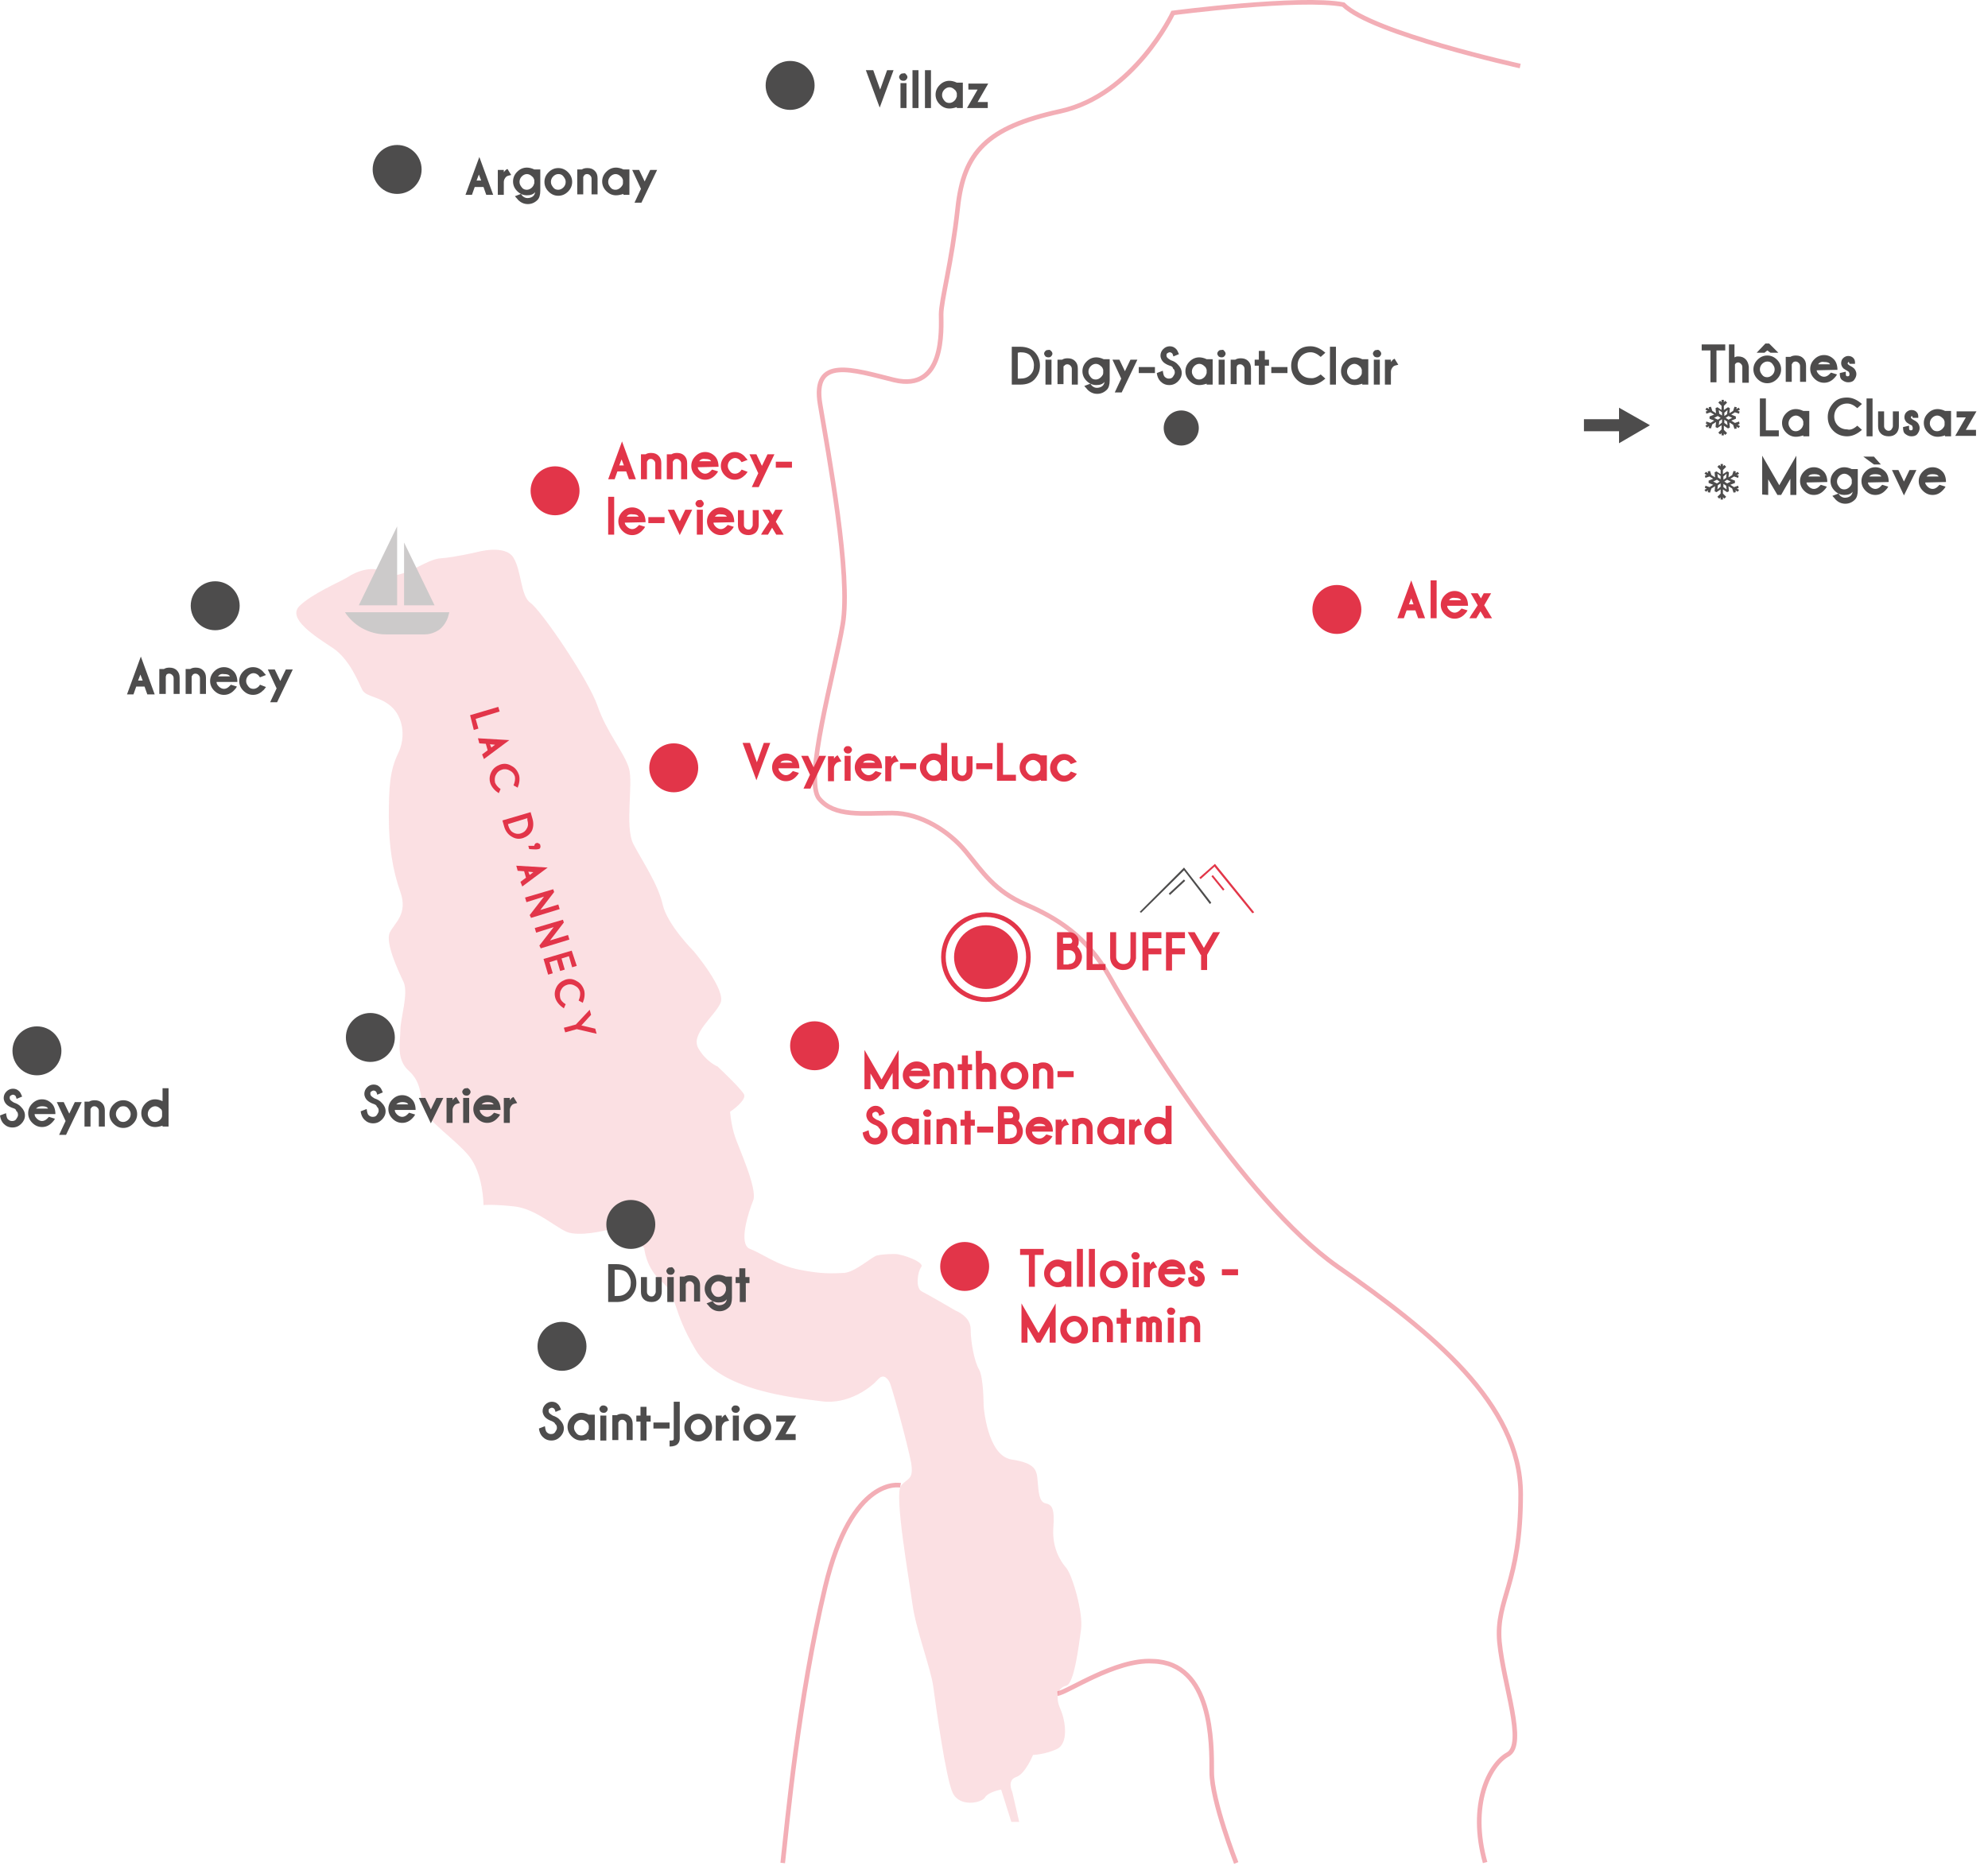<?xml version="1.0" encoding="utf-8"?>
<!-- Generator: Adobe Illustrator 26.0.2, SVG Export Plug-In . SVG Version: 6.00 Build 0)  -->
<svg version="1.1" id="Calque_1" xmlns="http://www.w3.org/2000/svg" xmlns:xlink="http://www.w3.org/1999/xlink" x="0px" y="0px"
	 viewBox="0 0 430.5 404.2" style="enable-background:new 0 0 430.5 404.2;" xml:space="preserve">
<style type="text/css">
	.st0{opacity:0.4;fill:none;stroke:#E23549;stroke-miterlimit:10;enable-background:new    ;}
	.st1{fill:#E23549;}
	.st2{fill:#4D4C4C;}
	.st3{opacity:0.15;fill:#E23549;enable-background:new    ;}
	.st4{fill:none;stroke:#E23549;stroke-miterlimit:10;}
	.st5{fill:#E23648;}
	.st6{fill:#CCCACA;}
</style>
<path class="st0" d="M329.2,14.3c0,0-32.1-7.1-38.3-13.3C281.6-0.8,254,2.8,254,2.8s-8.4,17.8-24.4,21.3S208.7,33,207.4,45
	s-3.6,20-3.6,23.1s0.9,16.9-10.2,14.2c-8.9-2.2-17.8-5.3-16,5.3c1.8,10.7,6.7,36.9,4.9,47.6S174,169,177.4,173
	c3.3,4,9.6,3.1,15.8,3.1s12.4,4,16,8.4s6.2,8.5,12.9,11.4s13.3,6.9,18.2,15.7s28.9,48.4,49.3,62.7c20.4,14.2,39.7,29.8,39.7,49.3
	s-5.4,22.7-4.6,32c0.9,9.3,5.8,22.2,1.8,24.4c-4,2.2-8.4,10.9-4.9,23.4"/>
<circle class="st1" cx="289.5" cy="132" r="5.3"/>
<circle class="st1" cx="213.5" cy="207.3" r="6.9"/>
<circle class="st1" cx="145.9" cy="166.3" r="5.3"/>
<circle class="st1" cx="176.4" cy="226.5" r="5.3"/>
<circle class="st1" cx="208.9" cy="274.3" r="5.3"/>
<circle class="st1" cx="120.2" cy="106.3" r="5.3"/>
<circle class="st2" cx="171.1" cy="18.5" r="5.3"/>
<circle class="st2" cx="86" cy="36.7" r="5.3"/>
<ellipse class="st2" cx="46.6" cy="131.2" rx="5.3" ry="5.3"/>
<circle class="st2" cx="80.2" cy="224.7" r="5.3"/>
<circle class="st2" cx="255.8" cy="92.7" r="3.8"/>
<path class="st3" d="M83.2,124.2c0,0,0.8,1,4,0s5.8-3.2,8.5-3.3c2.7-0.2,7.5-1.3,7.5-1.3s6.2-1.8,8,1.2s1.5,8.3,3.7,9.8
	s12.5,16.5,14.5,22.3s5.8,10.1,6.8,13.5s-1,12.7,1,16.5s5.3,8.6,6.3,13s6.7,10.1,6.7,10.1s7.2,8.5,5.8,11.3
	c-1.3,2.8-6.5,6.7-4.8,9.7s4.2,4,4.2,4s5,4.7,5.7,6s-3,3.8-3,3.8s0.2,2.7,1,5.2s5,11.5,4,14s-3.3,9.5-0.7,10.5
	c2.7,1,5.7,3.5,10.7,4.5s7.2,0.8,9.7,0.7c2.5-0.2,6.2-3.7,7.2-3.8c1-0.2,2.2-0.3,3.8-0.3s6.5,1.8,5.7,2.8s-1.3,4.6,0.1,5.3
	c1.4,0.7,7.4,4.2,7.4,4.2s3.2,1.2,3.2,4s0.8,7,1.8,8.7s1,7.8,1,7.8s0.7,10.8,6,11.7c5.3,0.8,5.5,2.3,5.7,4.7
	c0.2,2.3,0.3,4.5,1.7,4.8s2,1,1.7,5.3s1.5,7.2,2.8,8.7s3.7,9.7,3.2,13.3c-0.5,3.7-1.5,11.8-3.2,12.2s-2.5,2.3-1.3,5s1.8,7.5-0.7,8.7
	s-5.2,1.3-5.2,1.3s-1.7,4.2-3.7,4.8c-2,0.7-0.8,3.2-0.8,3.2l1.5,6.5H219l-2.2-7c0,0-2.8,0.5-3.5,1.7s-5.5,2.2-7-1s-3.7-19.2-4.2-23
	s-3.8-12.5-4.5-17.8s-4-23.8-2.5-25.7c1.5-1.8,2.8-1.2,2.2-5c-0.7-3.8-4.3-17-4.7-17.5c-0.3-0.5-1.2-2-2.5-0.5s-6.2,5.5-12.2,4.7
	s-22-2.2-27.3-11.2s-3.8-11.7-7.3-14.7s-3.8-7.3-3.8-7.3s-5-4.7-6.8-4.2s-7.3,1.8-10,0.7c-2.7-1.2-6.8-5-11.3-5.5s-6.7-0.3-6.7-0.3
	s0-6.8-3.2-10.7c-3.2-3.8-8.8-7.3-9.7-10.2s-0.5-5.7-3.3-8.2s-1.8-6.3-1.8-8.8s1.8-7.9,0.7-10.4c-1.2-2.5-4-8.5-3-10.7
	c1-2.1,4-4,2.3-8.8s-2.5-10-2.5-16.3s0.2-10,2-13.7s1-8-1.5-10.2s-5.3-2-6.2-3.5c-0.8-1.5-2.7-6.7-6.5-9.2s-9.8-6.3-7.2-9
	c2.7-2.7,8.7-5.2,10.5-6.3C77,123.8,81.2,122.2,83.2,124.2z"/>
<path class="st0" d="M267.7,403.5c0,0-5.3-13.5-5.3-19.7s0.2-23.7-12.8-24c-8-0.5-18.7,6.9-20.6,7"/>
<path class="st0" d="M195,321.7c0,0-10.5-2.3-16.3,22s-8.2,50.8-9.2,59.8"/>
<circle class="st2" cx="136.6" cy="265.2" r="5.3"/>
<circle class="st2" cx="121.7" cy="291.6" r="5.3"/>
<circle class="st2" cx="8" cy="227.6" r="5.3"/>
<g>
	<path class="st1" d="M307.1,133.9l-0.6-1.7h-1.9l-0.6,1.7h-1.4l3-8.2l3,8.2H307.1z M306.1,130.9l-0.5-1.3l-0.5,1.3H306.1z"/>
	<path class="st1" d="M311.1,125.7v8.2h-1.3v-8.2H311.1z"/>
	<path class="st1" d="M313.4,131.3c0,0.3,0.2,0.6,0.5,0.9s0.7,0.5,1.1,0.5s0.8-0.2,1.1-0.5c0.1-0.1,0.2-0.2,0.4-0.4l1.3,0.4
		c-0.2,0.4-0.5,0.7-0.7,0.9c-0.6,0.6-1.3,0.9-2.1,0.9s-1.5-0.3-2.1-0.9s-0.9-1.3-0.9-2.1s0.3-1.5,0.9-2.1s1.3-0.9,2.1-0.9
		s1.5,0.3,2.1,0.9c0.5,0.5,0.8,1.3,0.8,2.3h-4.5L313.4,131.3L313.4,131.3z M313.8,130h2.6c-0.2-0.4-0.7-0.5-1.3-0.5
		C314.5,129.4,314,129.6,313.8,130z"/>
	<path class="st1" d="M322.9,128.5l-1.5,2.6l1.7,2.8h-1.6l-0.9-1.5l-0.9,1.5h-1.5l0.4-0.7l1.4-2.1l-1.5-2.6h1.5l0.7,1.1l0.6-1.1
		H322.9z"/>
</g>
<g>
	<path class="st2" d="M371.7,75.9v6.9h-1.3v-6.9h-1.9v-1.3h5.1v1.3H371.7z"/>
	<path class="st2" d="M374.3,74.6h1.3v2.8c0.2-0.1,0.4-0.2,0.7-0.2h0.1c0.7,0,1.2,0.2,1.6,0.6s0.6,0.9,0.7,1.6v3.5h-1.4v-3.4
		c0-0.3-0.1-0.5-0.3-0.7s-0.4-0.3-0.6-0.3s-0.5,0.1-0.6,0.3c-0.1,0.1-0.1,0.1-0.1,0.2v3.9h-1.3v-8.3H374.3z"/>
	<path class="st2" d="M382.7,77c0.8,0,1.5,0.3,2.1,0.9s0.9,1.3,0.9,2.1s-0.3,1.5-0.9,2.1s-1.3,0.9-2.1,0.9s-1.5-0.3-2.1-0.9
		s-0.9-1.3-0.9-2.1s0.3-1.5,0.9-2.1S381.9,77,382.7,77z M383.1,74.4l2,2h-1.7l-0.7-0.5l-0.6,0.5h-1.7l1.9-2H383.1z M381.6,78.8
		c-0.3,0.3-0.5,0.7-0.5,1.2s0.2,0.8,0.5,1.2s0.7,0.5,1.1,0.5s0.8-0.2,1.1-0.5s0.5-0.7,0.5-1.2s-0.2-0.8-0.5-1.2s-0.7-0.5-1.1-0.5
		S381.9,78.5,381.6,78.8z"/>
	<path class="st2" d="M388,78.9v3.8h-1.3v-5.4h1c0.3-0.2,0.7-0.3,1.2-0.3c0.7,0,1.2,0.2,1.6,0.6s0.6,0.9,0.6,1.6v3.5h-1.3v-3.4
		c0-0.3-0.1-0.5-0.3-0.7s-0.4-0.3-0.7-0.3c-0.2,0-0.5,0.1-0.6,0.3C388.1,78.8,388,78.9,388,78.9z"/>
	<path class="st2" d="M393.4,80.2c0,0.3,0.2,0.6,0.5,0.9s0.7,0.5,1.1,0.5s0.8-0.2,1.1-0.5c0.1-0.1,0.2-0.2,0.4-0.4l1.3,0.4
		c-0.2,0.4-0.5,0.7-0.7,0.9c-0.6,0.6-1.3,0.9-2.1,0.9s-1.5-0.3-2.1-0.9s-0.9-1.3-0.9-2.1s0.3-1.5,0.9-2.1s1.3-0.9,2.1-0.9
		s1.5,0.3,2.1,0.9c0.5,0.5,0.8,1.3,0.8,2.3L393.4,80.2L393.4,80.2L393.4,80.2z M393.7,78.9h2.6c-0.2-0.4-0.7-0.5-1.3-0.5
		C394.4,78.3,394,78.5,393.7,78.9z"/>
	<path class="st2" d="M400,80.3c-0.4-0.2-0.6-0.4-0.8-0.5c-0.3-0.3-0.5-0.7-0.5-1.1s0.1-0.8,0.4-1.1s0.7-0.5,1.1-0.5
		s0.8,0.1,1.1,0.4c0.3,0.3,0.4,0.6,0.4,1v0.3h-1.2c0-0.2-0.1-0.3-0.1-0.3l-0.1-0.1c-0.1,0-0.1,0-0.1,0.1s-0.1,0.1-0.1,0.2
		s0,0.1,0.1,0.2s0.2,0.2,0.4,0.3c0.4,0.2,0.7,0.4,0.9,0.6c0.3,0.3,0.5,0.8,0.5,1.2c0,0.5-0.2,0.9-0.5,1.3s-0.8,0.5-1.3,0.5
		s-0.9-0.2-1.3-0.5s-0.5-0.8-0.5-1.5l1.3-0.3c0,0.5,0,0.8,0.1,0.9s0.2,0.1,0.3,0.1s0.2,0,0.3-0.1s0.1-0.2,0.1-0.4
		c0-0.1,0-0.2-0.1-0.3C400.5,80.6,400.3,80.5,400,80.3z"/>
</g>
<g>
	<path class="st2" d="M381.1,94.5v-8.2h1.3v6.9h2.8v1.3C385.2,94.5,381.1,94.5,381.1,94.5z"/>
	<path class="st2" d="M391.8,94.5h-1.3v-0.2c-0.6,0.2-1.1,0.3-1.6,0.3c-0.8,0-1.5-0.3-2.1-0.9s-0.9-1.3-0.9-2.1s0.3-1.5,0.9-2.1
		s1.3-0.9,2.1-0.9c0.4,0,1,0.1,1.6,0.4h1.3V94.5z M390.5,92v-0.7c-0.1-0.3-0.2-0.6-0.5-0.8c-0.3-0.3-0.7-0.5-1.1-0.5
		s-0.8,0.2-1.1,0.5s-0.5,0.7-0.5,1.2s0.2,0.8,0.5,1.2s0.7,0.5,1.1,0.5s0.8-0.2,1.1-0.5S390.4,92.3,390.5,92z"/>
	<path class="st2" d="M402.2,92.2l1,0.9c-1,0.9-2.1,1.4-3.2,1.4c-1.2,0-2.2-0.4-3-1.2s-1.2-1.8-1.2-3c0-1.1,0.4-2.1,1.2-3
		s1.8-1.2,3-1.2c1.1,0,2.2,0.5,3.2,1.4l-1,0.9c-0.8-0.7-1.5-1-2.2-1c-0.8,0-1.5,0.3-2,0.8s-0.8,1.2-0.8,2s0.3,1.5,0.8,2
		s1.2,0.8,2,0.8C400.7,93.2,401.4,92.9,402.2,92.2z"/>
	<path class="st2" d="M405.5,86.3v8.2h-1.3v-8.2H405.5z"/>
	<path class="st2" d="M409,94.5c-0.7,0-1.3-0.2-1.7-0.6s-0.6-0.9-0.6-1.6v-3.2h1.3v3.2c0,0.3,0.1,0.5,0.3,0.7s0.4,0.3,0.7,0.3
		c0.2,0,0.5-0.1,0.6-0.3s0.3-0.4,0.3-0.7v-3.2h1.3v3.2c0,0.6-0.2,1.2-0.6,1.6C410.2,94.3,409.7,94.5,409,94.5z"/>
	<path class="st2" d="M413.7,92c-0.4-0.2-0.6-0.4-0.8-0.5c-0.3-0.3-0.5-0.7-0.5-1.1s0.1-0.8,0.4-1.1s0.7-0.5,1.1-0.5
		s0.8,0.1,1.1,0.4c0.3,0.3,0.4,0.6,0.4,1v0.3h-1.2c0-0.2-0.1-0.3-0.1-0.3l-0.1-0.1c-0.1,0-0.1,0-0.1,0.1s-0.1,0.1-0.1,0.2
		s0,0.1,0.1,0.2s0.2,0.2,0.4,0.3c0.4,0.2,0.7,0.4,0.9,0.6c0.3,0.3,0.5,0.8,0.5,1.2c0,0.5-0.2,0.9-0.5,1.3s-0.8,0.5-1.3,0.5
		s-0.9-0.2-1.3-0.5s-0.5-0.8-0.5-1.5l1.3-0.3c0,0.5,0,0.8,0.1,0.9s0.2,0.1,0.3,0.1s0.2,0,0.3-0.1s0.1-0.2,0.1-0.4
		c0-0.1,0-0.2-0.1-0.3C414.2,92.3,414,92.1,413.7,92z"/>
	<path class="st2" d="M422.5,94.5h-1.3v-0.2c-0.6,0.2-1.1,0.3-1.6,0.3c-0.8,0-1.5-0.3-2.1-0.9s-0.9-1.3-0.9-2.1s0.3-1.5,0.9-2.1
		s1.3-0.9,2.1-0.9c0.4,0,1,0.1,1.6,0.4h1.3V94.5z M421.1,92v-0.7c-0.1-0.3-0.2-0.6-0.5-0.8c-0.3-0.3-0.7-0.5-1.1-0.5
		s-0.8,0.2-1.1,0.5s-0.5,0.7-0.5,1.2s0.2,0.8,0.5,1.2s0.7,0.5,1.1,0.5s0.8-0.2,1.1-0.5C420.9,92.6,421.1,92.3,421.1,92z"/>
	<path class="st2" d="M425.7,90.4h-2v-1.3h4.3l-2.3,4h2.2v1.3h-4.5L425.7,90.4z"/>
</g>
<g>
	<path class="st2" d="M381.6,107.1v-8.4l3.7,6.4l3.7-6.4v8.5h-1.3v-3.5l-2,3.5h-0.8l-2-3.4v3.4L381.6,107.1L381.6,107.1L381.6,107.1
		z"/>
	<path class="st2" d="M391.2,104.5c0,0.3,0.2,0.6,0.5,0.9s0.7,0.5,1.1,0.5s0.8-0.2,1.1-0.5c0.1-0.1,0.2-0.2,0.4-0.4l1.3,0.4
		c-0.2,0.4-0.5,0.7-0.7,0.9c-0.6,0.6-1.3,0.9-2.1,0.9s-1.5-0.3-2.1-0.9s-0.9-1.3-0.9-2.1s0.3-1.5,0.9-2.1s1.3-0.9,2.1-0.9
		s1.5,0.3,2.1,0.9c0.5,0.5,0.8,1.3,0.8,2.3L391.2,104.5L391.2,104.5L391.2,104.5z M391.6,103.2h2.6c-0.2-0.4-0.7-0.5-1.3-0.5
		S391.8,102.8,391.6,103.2z"/>
	<path class="st2" d="M401.2,106.5c-0.4,0.5-1,0.7-1.8,0.7s-1.5-0.3-2.1-0.9s-0.9-1.3-0.9-2.1s0.3-1.5,0.9-2.1s1.3-0.9,2.1-0.9
		c0.4,0,1,0.1,1.6,0.4h1.3v4.6c0,0.9-0.2,1.6-0.6,2c-0.6,0.6-1.3,0.9-2.1,0.9s-1.5-0.3-2.1-0.9c-0.1-0.1-0.3-0.4-0.7-0.8l1.3-0.5
		c0.2,0.2,0.3,0.4,0.3,0.4c0.3,0.3,0.7,0.5,1.1,0.5s0.8-0.1,1.1-0.3S401.1,107,401.2,106.5z M401,104.7v-0.8
		c-0.1-0.3-0.2-0.6-0.5-0.8c-0.3-0.3-0.7-0.5-1.1-0.5s-0.8,0.2-1.1,0.5s-0.5,0.7-0.5,1.2s0.2,0.8,0.5,1.2s0.7,0.5,1.1,0.5
		s0.8-0.2,1.1-0.5C400.8,105.2,400.9,105,401,104.7z"/>
	<path class="st2" d="M404.5,104.5c0,0.3,0.2,0.6,0.5,0.9s0.7,0.5,1.1,0.5s0.8-0.2,1.1-0.5c0.1-0.1,0.2-0.2,0.4-0.4l1.3,0.4
		c-0.2,0.4-0.5,0.7-0.7,0.9c-0.6,0.6-1.3,0.9-2.1,0.9s-1.5-0.3-2.1-0.9s-0.9-1.3-0.9-2.1s0.3-1.5,0.9-2.1s1.3-0.9,2.1-0.9
		s1.5,0.3,2.1,0.9c0.5,0.5,0.8,1.3,0.8,2.3L404.5,104.5L404.5,104.5L404.5,104.5z M405.8,98.9l1.5,1.7h-1.5l-2.3-1.7H405.8z
		 M404.8,103.2h2.6c-0.2-0.4-0.7-0.5-1.3-0.5S405.1,102.8,404.8,103.2z"/>
	<path class="st2" d="M411.1,101.8l1.2,2.5l1.2-2.5h1.5l-2.7,5.5l-2.6-5.5H411.1z"/>
	<path class="st2" d="M416.9,104.5c0,0.3,0.2,0.6,0.5,0.9s0.7,0.5,1.1,0.5s0.8-0.2,1.1-0.5c0.1-0.1,0.2-0.2,0.4-0.4l1.3,0.4
		c-0.2,0.4-0.5,0.7-0.7,0.9c-0.6,0.6-1.3,0.9-2.1,0.9s-1.5-0.3-2.1-0.9s-0.9-1.3-0.9-2.1s0.3-1.5,0.9-2.1s1.3-0.9,2.1-0.9
		s1.5,0.3,2.1,0.9c0.5,0.5,0.8,1.3,0.8,2.3L416.9,104.5L416.9,104.5L416.9,104.5z M417.2,103.2h2.6c-0.2-0.4-0.7-0.5-1.3-0.5
		S417.5,102.8,417.2,103.2z"/>
</g>
<g>
	<path class="st2" d="M220.9,75.1c1.3,0,2.4,0.4,3.1,1.1c0.8,0.8,1.2,1.8,1.2,3s-0.4,2.1-1.2,3c-0.8,0.8-1.8,1.1-3.1,1.1h-1.8v-8.2
		H220.9L220.9,75.1z M220.4,76.4V82h0.5c0.9,0,1.6-0.2,2.2-0.8s0.8-1.2,0.8-2.1c0-0.8-0.3-1.5-0.8-2.1c-0.5-0.5-1.2-0.7-2.2-0.7
		L220.4,76.4L220.4,76.4z"/>
	<path class="st2" d="M227.6,76c0.2,0.2,0.3,0.4,0.3,0.6s-0.1,0.4-0.3,0.6s-0.4,0.2-0.6,0.2s-0.5-0.1-0.6-0.2s-0.3-0.4-0.3-0.6
		s0.1-0.4,0.3-0.6s0.4-0.2,0.6-0.2C227.2,75.7,227.4,75.8,227.6,76z M227.7,77.9v5.4h-1.3v-5.4H227.7z"/>
	<path class="st2" d="M230.3,79.4v3.8H229v-5.3h1c0.3-0.2,0.7-0.3,1.2-0.3c0.7,0,1.2,0.2,1.6,0.6s0.6,0.9,0.6,1.6v3.5h-1.3v-3.4
		c0-0.3-0.1-0.5-0.3-0.7s-0.4-0.3-0.7-0.3c-0.2,0-0.5,0.1-0.6,0.3C230.3,79.3,230.3,79.4,230.3,79.4z"/>
	<path class="st2" d="M239.2,82.7c-0.4,0.5-1,0.7-1.8,0.7s-1.5-0.3-2.1-0.9s-0.9-1.3-0.9-2.1s0.3-1.5,0.9-2.1s1.3-0.9,2.1-0.9
		c0.4,0,1,0.1,1.6,0.4h1.3v4.6c0,0.9-0.2,1.6-0.6,2c-0.6,0.6-1.3,0.9-2.1,0.9s-1.5-0.3-2.1-0.9c-0.1-0.1-0.3-0.4-0.7-0.8l1.3-0.5
		c0.2,0.2,0.3,0.4,0.3,0.4c0.3,0.3,0.7,0.5,1.1,0.5s0.8-0.1,1.1-0.3S239.1,83.2,239.2,82.7z M238.9,80.8v-0.7
		c-0.1-0.3-0.2-0.6-0.5-0.8c-0.3-0.3-0.7-0.5-1.1-0.5s-0.8,0.2-1.1,0.5s-0.5,0.7-0.5,1.2s0.2,0.8,0.5,1.2s0.7,0.5,1.1,0.5
		s0.8-0.2,1.1-0.5C238.7,81.4,238.9,81.1,238.9,80.8z"/>
	<path class="st2" d="M242.9,85h-1.5l1.4-3l-1.9-4.1h1.5l1.2,2.5l1.2-2.5h1.5L242.9,85z"/>
	<path class="st2" d="M246.6,79.5h3.5v1.3h-3.5V79.5z"/>
	<path class="st2" d="M253.3,79.2c-0.6-0.2-1.1-0.5-1.4-0.8s-0.6-0.8-0.6-1.4c0-0.5,0.2-1,0.6-1.4s0.9-0.6,1.4-0.6
		c0.6,0,1,0.2,1.4,0.6c0.2,0.2,0.4,0.6,0.6,1.1l-1.2,0.5c-0.1-0.4-0.2-0.6-0.3-0.7s-0.3-0.2-0.5-0.2s-0.3,0.1-0.5,0.2
		s-0.2,0.3-0.2,0.5s0.1,0.4,0.2,0.5c0.2,0.2,0.4,0.3,0.7,0.5c0.6,0.2,1.2,0.5,1.6,1c0.5,0.5,0.8,1.1,0.8,1.8s-0.3,1.3-0.8,1.8
		s-1.1,0.8-1.9,0.8s-1.4-0.3-1.9-0.8c-0.4-0.4-0.7-1-0.8-1.8l1.3-0.5c0.1,0.7,0.2,1.1,0.4,1.3c0.3,0.3,0.6,0.4,0.9,0.4
		c0.4,0,0.7-0.1,0.9-0.4s0.4-0.6,0.4-0.9c0-0.4-0.1-0.7-0.4-0.9C254,79.5,253.7,79.3,253.3,79.2z"/>
	<path class="st2" d="M262.6,83.3h-1.3v-0.2c-0.6,0.2-1.1,0.3-1.6,0.3c-0.8,0-1.5-0.3-2.1-0.9s-0.9-1.3-0.9-2.1s0.3-1.5,0.9-2.1
		s1.3-0.9,2.1-0.9c0.4,0,1,0.1,1.6,0.4h1.3V83.3z M261.3,80.8v-0.7c-0.1-0.3-0.2-0.6-0.5-0.8c-0.3-0.3-0.7-0.5-1.1-0.5
		s-0.8,0.2-1.1,0.5c-0.3,0.3-0.5,0.7-0.5,1.2s0.2,0.8,0.5,1.2s0.7,0.5,1.1,0.5s0.8-0.2,1.1-0.5C261.1,81.4,261.2,81.1,261.3,80.8z"
		/>
	<path class="st2" d="M265.1,76c0.2,0.2,0.3,0.4,0.3,0.6s-0.1,0.4-0.3,0.6c-0.2,0.2-0.4,0.2-0.6,0.2s-0.5-0.1-0.6-0.2
		s-0.3-0.4-0.3-0.6s0.1-0.4,0.3-0.6c0.2-0.2,0.4-0.2,0.6-0.2C264.8,75.7,265,75.8,265.1,76z M265.2,77.9v5.4h-1.3v-5.4H265.2z"/>
	<path class="st2" d="M267.8,79.4v3.8h-1.3v-5.3h1c0.3-0.2,0.7-0.3,1.2-0.3c0.7,0,1.2,0.2,1.6,0.6s0.6,0.9,0.6,1.6v3.5h-1.4v-3.4
		c0-0.3-0.1-0.5-0.3-0.7c-0.2-0.2-0.4-0.3-0.7-0.3c-0.2,0-0.5,0.1-0.6,0.3C267.9,79.3,267.8,79.4,267.8,79.4z"/>
	<path class="st2" d="M272.6,77.9V76h1.3v1.9h0.9v1.3h-0.9v4.1h-1.3v-4.1h-0.9v-1.3H272.6z"/>
	<path class="st2" d="M275.3,79.5h3.5v1.3h-3.5V79.5z"/>
	<path class="st2" d="M286,81.1l1,0.9c-1,0.9-2.1,1.4-3.2,1.4c-1.2,0-2.2-0.4-3-1.2s-1.2-1.8-1.2-3c0-1.1,0.4-2.1,1.2-3
		c0.8-0.9,1.8-1.2,3-1.2c1.1,0,2.2,0.5,3.2,1.4l-1,0.9c-0.8-0.7-1.5-1-2.2-1c-0.8,0-1.5,0.3-2,0.8s-0.8,1.2-0.8,2s0.3,1.5,0.8,2
		s1.2,0.8,2,0.8C284.5,82,285.2,81.7,286,81.1z"/>
	<path class="st2" d="M289.3,75.1v8.2H288v-8.2H289.3z"/>
	<path class="st2" d="M296.3,83.3H295v-0.2c-0.6,0.2-1.1,0.3-1.6,0.3c-0.8,0-1.5-0.3-2.1-0.9s-0.9-1.3-0.9-2.1s0.3-1.5,0.9-2.1
		s1.3-0.9,2.1-0.9c0.4,0,1,0.1,1.6,0.4h1.3V83.3z M294.9,80.8v-0.7c-0.1-0.3-0.2-0.6-0.5-0.8c-0.3-0.3-0.7-0.5-1.1-0.5
		s-0.8,0.2-1.1,0.5c-0.3,0.3-0.5,0.7-0.5,1.2s0.2,0.8,0.5,1.2s0.7,0.5,1.1,0.5s0.8-0.2,1.1-0.5C294.7,81.4,294.9,81.1,294.9,80.8z"
		/>
	<path class="st2" d="M298.8,76c0.2,0.2,0.3,0.4,0.3,0.6s-0.1,0.4-0.3,0.6c-0.2,0.2-0.4,0.2-0.6,0.2s-0.5-0.1-0.6-0.2
		s-0.3-0.4-0.3-0.6s0.1-0.4,0.3-0.6c0.2-0.2,0.4-0.2,0.6-0.2C298.4,75.7,298.6,75.8,298.8,76z M298.8,77.9v5.4h-1.3v-5.4H298.8z"/>
	<path class="st2" d="M302.8,79c-0.5,0.1-0.9,0.2-1.1,0.4c-0.3,0.3-0.5,0.7-0.5,1.1v2.8h-1.3v-5.4h1.3v0.5c0.3-0.4,0.5-0.6,0.8-0.7
		L302.8,79z"/>
</g>
<g>
	<path class="st2" d="M189.1,15.2l1.5,4.2l1.5-4.2h1.4l-3,8.1l-3-8.1C187.5,15.2,189.1,15.2,189.1,15.2z"/>
	<path class="st2" d="M196.2,16.1c0.2,0.2,0.3,0.4,0.3,0.6s-0.1,0.4-0.3,0.6s-0.4,0.2-0.6,0.2s-0.5-0.1-0.6-0.2s-0.3-0.4-0.3-0.6
		s0.1-0.4,0.3-0.6s0.4-0.2,0.6-0.2C195.9,15.8,196.1,15.9,196.2,16.1z M196.3,18v5.4H195V18H196.3z"/>
	<path class="st2" d="M198.9,15.2v8.2h-1.3v-8.2H198.9z"/>
	<path class="st2" d="M201.6,15.2v8.2h-1.3v-8.2H201.6z"/>
	<path class="st2" d="M208.5,23.4h-1.3v-0.2c-0.6,0.2-1.1,0.3-1.6,0.3c-0.8,0-1.5-0.3-2.1-0.9s-0.9-1.3-0.9-2.1
		c0-0.8,0.3-1.5,0.9-2.1s1.3-0.9,2.1-0.9c0.4,0,1,0.1,1.6,0.4h1.3V23.4z M207.2,20.9v-0.7c-0.1-0.3-0.2-0.6-0.5-0.8
		c-0.3-0.3-0.7-0.5-1.1-0.5s-0.8,0.2-1.1,0.5s-0.5,0.7-0.5,1.2s0.2,0.8,0.5,1.2s0.7,0.5,1.1,0.5s0.8-0.2,1.1-0.5
		C207,21.5,207.1,21.2,207.2,20.9z"/>
	<path class="st2" d="M211.7,19.4h-2v-1.3h4.3l-2.3,4h2.2v1.3h-4.5L211.7,19.4z"/>
</g>
<g>
	<path class="st2" d="M105.3,42.2l-0.6-1.7h-1.9l-0.6,1.7h-1.4l3-8.2l3,8.2H105.3z M104.2,39.1l-0.5-1.3l-0.5,1.3H104.2z"/>
	<path class="st2" d="M110.7,37.9c-0.5,0.1-0.9,0.2-1.1,0.4c-0.3,0.3-0.5,0.7-0.5,1.1v2.8h-1.3v-5.4h1.3v0.5
		c0.3-0.4,0.5-0.6,0.8-0.7L110.7,37.9z"/>
	<path class="st2" d="M115.9,41.6c-0.4,0.5-1,0.7-1.8,0.7s-1.5-0.3-2.1-0.9s-0.9-1.3-0.9-2.1s0.3-1.5,0.9-2.1s1.3-0.9,2.1-0.9
		c0.4,0,1,0.1,1.6,0.4h1.3v4.6c0,0.9-0.2,1.6-0.6,2c-0.6,0.6-1.3,0.9-2.1,0.9c-0.8,0-1.5-0.3-2.1-0.9c-0.1-0.1-0.3-0.4-0.7-0.8
		l1.3-0.5c0.2,0.2,0.3,0.4,0.3,0.4c0.3,0.3,0.7,0.5,1.1,0.5s0.8-0.1,1.1-0.3S115.8,42.1,115.9,41.6z M115.7,39.7V39
		c-0.1-0.3-0.2-0.6-0.5-0.8c-0.3-0.3-0.7-0.5-1.1-0.5s-0.8,0.2-1.1,0.5s-0.5,0.7-0.5,1.2s0.2,0.8,0.5,1.2s0.7,0.5,1.1,0.5
		s0.8-0.2,1.1-0.5C115.5,40.3,115.6,40,115.7,39.7z"/>
	<path class="st2" d="M120.9,36.4c0.8,0,1.5,0.3,2.1,0.9s0.9,1.3,0.9,2.1s-0.3,1.5-0.9,2.1s-1.3,0.9-2.1,0.9c-0.8,0-1.5-0.3-2.1-0.9
		s-0.9-1.3-0.9-2.1s0.3-1.5,0.9-2.1S120.1,36.4,120.9,36.4z M119.8,38.2c-0.3,0.3-0.5,0.7-0.5,1.2s0.2,0.8,0.5,1.2s0.7,0.5,1.1,0.5
		s0.8-0.2,1.1-0.5s0.5-0.7,0.5-1.2s-0.2-0.8-0.5-1.2s-0.7-0.5-1.1-0.5S120.1,37.9,119.8,38.2z"/>
	<path class="st2" d="M126.3,38.3v3.8H125v-5.4h1c0.3-0.2,0.7-0.3,1.2-0.3c0.7,0,1.2,0.2,1.6,0.6s0.6,0.9,0.6,1.6v3.5h-1.3v-3.4
		c0-0.3-0.1-0.5-0.3-0.7s-0.4-0.3-0.7-0.3c-0.2,0-0.5,0.1-0.6,0.3C126.4,38.2,126.3,38.3,126.3,38.3z"/>
	<path class="st2" d="M136.3,42.2H135V42c-0.6,0.2-1.1,0.3-1.6,0.3c-0.8,0-1.5-0.3-2.1-0.9s-0.9-1.3-0.9-2.1s0.3-1.5,0.9-2.1
		s1.3-0.9,2.1-0.9c0.4,0,1,0.1,1.6,0.4h1.3V42.2z M134.9,39.7V39c-0.1-0.3-0.2-0.6-0.5-0.8c-0.3-0.3-0.7-0.5-1.1-0.5
		s-0.8,0.2-1.1,0.5s-0.5,0.7-0.5,1.2s0.2,0.8,0.5,1.2s0.7,0.5,1.1,0.5s0.8-0.2,1.1-0.5S134.9,40,134.9,39.7z"/>
	<path class="st2" d="M138.9,43.9h-1.5l1.4-3l-1.9-4.1h1.5l1.2,2.5l1.2-2.5h1.5L138.9,43.9z"/>
</g>
<g>
	<path class="st1" d="M136.2,103.8l-0.6-1.7h-1.9l-0.6,1.7h-1.4l3-8.2l3,8.2H136.2z M135.1,100.8l-0.5-1.3l-0.5,1.3H135.1z"/>
	<path class="st1" d="M140.1,100v3.8h-1.3v-5.4h1c0.3-0.2,0.7-0.3,1.2-0.3c0.7,0,1.2,0.2,1.6,0.6s0.6,0.9,0.6,1.6v3.5h-1.3v-3.4
		c0-0.3-0.1-0.5-0.3-0.7s-0.4-0.3-0.7-0.3c-0.2,0-0.5,0.1-0.6,0.3C140.2,99.8,140.2,99.9,140.1,100z"/>
	<path class="st1" d="M145.7,100v3.8h-1.3v-5.4h1c0.3-0.2,0.7-0.3,1.2-0.3c0.7,0,1.2,0.2,1.6,0.6s0.6,0.9,0.6,1.6v3.5h-1.3v-3.4
		c0-0.3-0.1-0.5-0.3-0.7s-0.4-0.3-0.7-0.3c-0.2,0-0.5,0.1-0.6,0.3C145.8,99.8,145.8,99.9,145.7,100z"/>
	<path class="st1" d="M151.1,101.2c0,0.3,0.2,0.6,0.5,0.9s0.7,0.5,1.1,0.5s0.8-0.2,1.1-0.5c0.1-0.1,0.2-0.2,0.4-0.4l1.3,0.4
		c-0.2,0.4-0.5,0.7-0.7,0.9c-0.6,0.6-1.3,0.9-2.1,0.9s-1.5-0.3-2.1-0.9s-0.9-1.3-0.9-2.1s0.3-1.5,0.9-2.1s1.3-0.9,2.1-0.9
		s1.5,0.3,2.1,0.9c0.5,0.5,0.8,1.3,0.8,2.3L151.1,101.2L151.1,101.2L151.1,101.2z M151.4,99.9h2.6c-0.2-0.4-0.7-0.5-1.3-0.5
		C152.1,99.3,151.7,99.5,151.4,99.9z"/>
	<path class="st1" d="M160.6,101.7l1.3,0.5c-0.3,0.4-0.5,0.7-0.7,0.8c-0.6,0.6-1.3,0.9-2.1,0.9s-1.5-0.3-2.1-0.9s-0.9-1.3-0.9-2.1
		s0.3-1.5,0.9-2.1s1.3-0.9,2.1-0.9s1.5,0.3,2.1,0.9c0.1,0.1,0.3,0.4,0.7,0.8l-1.3,0.5c-0.2-0.2-0.3-0.4-0.3-0.4
		c-0.3-0.3-0.7-0.5-1.1-0.5s-0.8,0.2-1.1,0.5s-0.5,0.7-0.5,1.2s0.2,0.8,0.5,1.2s0.7,0.5,1.1,0.5s0.8-0.2,1.1-0.5
		C160.3,102.1,160.4,102,160.6,101.7z"/>
	<path class="st1" d="M164.3,105.5h-1.5l1.4-3l-1.9-4.1h1.5l1.2,2.5l1.2-2.5h1.5L164.3,105.5z"/>
	<path class="st1" d="M168,100h3.5v1.3H168V100z"/>
	<path class="st1" d="M133,107.6v8.2h-1.3v-8.2H133z"/>
	<path class="st1" d="M135.3,113.2c0,0.3,0.2,0.6,0.5,0.9s0.7,0.5,1.1,0.5s0.8-0.2,1.1-0.5c0.1-0.1,0.2-0.2,0.4-0.4l1.3,0.4
		c-0.2,0.4-0.5,0.7-0.7,0.9c-0.6,0.6-1.3,0.9-2.1,0.9s-1.5-0.3-2.1-0.9s-0.9-1.3-0.9-2.1s0.3-1.5,0.9-2.1s1.3-0.9,2.1-0.9
		s1.5,0.3,2.1,0.9c0.5,0.5,0.8,1.3,0.8,2.3L135.3,113.2L135.3,113.2L135.3,113.2z M135.7,111.9h2.6c-0.2-0.4-0.7-0.5-1.3-0.5
		C136.4,111.3,135.9,111.5,135.7,111.9z"/>
	<path class="st1" d="M140.4,112h3.5v1.3h-3.5V112z"/>
	<path class="st1" d="M146,110.4l1.2,2.5l1.2-2.5h1.5l-2.7,5.5l-2.6-5.5H146z"/>
	<path class="st1" d="M152.1,108.5c0.2,0.2,0.3,0.4,0.3,0.6s-0.1,0.4-0.3,0.6s-0.4,0.2-0.6,0.2s-0.5-0.1-0.6-0.2s-0.3-0.4-0.3-0.6
		s0.1-0.4,0.3-0.6s0.4-0.2,0.6-0.2C151.8,108.2,152,108.3,152.1,108.5z M152.2,110.4v5.4h-1.3v-5.4H152.2z"/>
	<path class="st1" d="M154.5,113.2c0,0.3,0.2,0.6,0.5,0.9s0.7,0.5,1.1,0.5s0.8-0.2,1.1-0.5c0.1-0.1,0.2-0.2,0.4-0.4l1.3,0.4
		c-0.2,0.4-0.5,0.7-0.7,0.9c-0.6,0.6-1.3,0.9-2.1,0.9s-1.5-0.3-2.1-0.9s-0.9-1.3-0.9-2.1s0.3-1.5,0.9-2.1s1.3-0.9,2.1-0.9
		s1.5,0.3,2.1,0.9c0.5,0.5,0.8,1.3,0.8,2.3L154.5,113.2L154.5,113.2L154.5,113.2z M154.8,111.9h2.6c-0.2-0.4-0.7-0.5-1.3-0.5
		C155.5,111.3,155.1,111.5,154.8,111.9z"/>
	<path class="st1" d="M162.1,115.9c-0.7,0-1.3-0.2-1.7-0.6s-0.6-0.9-0.6-1.6v-3.2h1.3v3.2c0,0.3,0.1,0.5,0.3,0.7s0.4,0.3,0.7,0.3
		c0.2,0,0.5-0.1,0.6-0.3s0.3-0.4,0.3-0.7v-3.2h1.3v3.2c0,0.6-0.2,1.2-0.6,1.6C163.3,115.7,162.7,115.9,162.1,115.9z"/>
	<path class="st1" d="M169.5,110.4L168,113l1.7,2.8h-1.6l-0.9-1.5l-0.9,1.5h-1.5l0.4-0.7l1.4-2.1l-1.5-2.6h1.5l0.7,1.1l0.6-1.1
		C167.9,110.4,169.5,110.4,169.5,110.4z"/>
</g>
<g>
	<path class="st1" d="M162.4,160.9l1.5,4.2l1.5-4.2h1.4l-3,8.1l-3-8.1H162.4z"/>
	<path class="st1" d="M168.6,166.5c0,0.3,0.2,0.6,0.5,0.9s0.7,0.5,1.1,0.5s0.8-0.2,1.1-0.5c0.1-0.1,0.2-0.2,0.4-0.4l1.3,0.4
		c-0.2,0.4-0.5,0.7-0.7,0.9c-0.6,0.6-1.3,0.9-2.1,0.9s-1.5-0.3-2.1-0.9s-0.9-1.3-0.9-2.1s0.3-1.5,0.9-2.1s1.3-0.9,2.1-0.9
		s1.5,0.3,2.1,0.9c0.5,0.5,0.8,1.3,0.8,2.3h-4.5L168.6,166.5L168.6,166.5z M169,165.2h2.6c-0.2-0.4-0.7-0.5-1.3-0.5
		S169.2,164.8,169,165.2z"/>
	<path class="st1" d="M175.5,170.8H174l1.4-3l-1.9-4.1h1.5l1.2,2.5l1.2-2.5h1.5L175.5,170.8z"/>
	<path class="st1" d="M182.2,164.9c-0.5,0.1-0.9,0.2-1.1,0.4c-0.3,0.3-0.5,0.7-0.5,1.1v2.8h-1.3v-5.4h1.3v0.5
		c0.3-0.4,0.5-0.6,0.8-0.7L182.2,164.9z"/>
	<path class="st1" d="M184.2,161.8c0.2,0.2,0.3,0.4,0.3,0.6s-0.1,0.4-0.3,0.6s-0.4,0.2-0.6,0.2s-0.5-0.1-0.6-0.2s-0.3-0.4-0.3-0.6
		s0.1-0.4,0.3-0.6s0.4-0.2,0.6-0.2S184,161.6,184.2,161.8z M184.2,163.7v5.4h-1.3v-5.4H184.2z"/>
	<path class="st1" d="M186.5,166.5c0,0.3,0.2,0.6,0.5,0.9s0.7,0.5,1.1,0.5s0.8-0.2,1.1-0.5c0.1-0.1,0.2-0.2,0.4-0.4l1.3,0.4
		c-0.2,0.4-0.5,0.7-0.7,0.9c-0.6,0.6-1.3,0.9-2.1,0.9s-1.5-0.3-2.1-0.9s-0.9-1.3-0.9-2.1s0.3-1.5,0.9-2.1s1.3-0.9,2.1-0.9
		s1.5,0.3,2.1,0.9c0.5,0.5,0.8,1.3,0.8,2.3h-4.5L186.5,166.5L186.5,166.5z M186.9,165.2h2.6c-0.2-0.4-0.7-0.5-1.3-0.5
		C187.6,164.7,187.1,164.8,186.9,165.2z"/>
	<path class="st1" d="M194.6,164.9c-0.5,0.1-0.9,0.2-1.1,0.4c-0.3,0.3-0.5,0.7-0.5,1.1v2.8h-1.3v-5.4h1.3v0.5
		c0.3-0.4,0.5-0.6,0.8-0.7L194.6,164.9z"/>
	<path class="st1" d="M194.9,165.3h3.5v1.3h-3.5V165.3z"/>
	<path class="st1" d="M205.1,169.1h-1.3v-0.2c-0.6,0.2-1.1,0.3-1.6,0.3c-0.8,0-1.5-0.3-2.1-0.9s-0.9-1.3-0.9-2.1s0.3-1.5,0.9-2.1
		s1.3-0.9,2.1-0.9c0.4,0,1,0.1,1.6,0.4v-2.7h1.3V169.1z M203.3,165.1c-0.3-0.3-0.7-0.5-1.1-0.5s-0.8,0.2-1.1,0.5s-0.5,0.7-0.5,1.2
		s0.2,0.8,0.5,1.2s0.7,0.5,1.1,0.5s0.8-0.2,1.1-0.5c0.2-0.2,0.4-0.5,0.4-0.8v-0.8C203.7,165.6,203.5,165.4,203.3,165.1z"/>
	<path class="st1" d="M208.4,169.2c-0.7,0-1.3-0.2-1.7-0.6s-0.6-0.9-0.6-1.6v-3.2h1.3v3.2c0,0.3,0.1,0.5,0.3,0.7s0.4,0.3,0.7,0.3
		c0.2,0,0.5-0.1,0.6-0.3s0.3-0.4,0.3-0.7v-3.2h1.3v3.2c0,0.6-0.2,1.2-0.6,1.6C209.6,169,209,169.2,208.4,169.2z"/>
	<path class="st1" d="M211.4,165.3h3.5v1.3h-3.5V165.3z"/>
	<path class="st1" d="M215.9,169.1v-8.2h1.3v6.9h2.8v1.3H215.9L215.9,169.1z"/>
	<path class="st1" d="M226.7,169.1h-1.3v-0.2c-0.6,0.2-1.1,0.3-1.6,0.3c-0.8,0-1.5-0.3-2.1-0.9s-0.9-1.3-0.9-2.1s0.3-1.5,0.9-2.1
		s1.3-0.9,2.1-0.9c0.4,0,1,0.1,1.6,0.4h1.3V169.1z M225.3,166.7v-0.8c-0.1-0.3-0.2-0.6-0.5-0.8c-0.3-0.3-0.7-0.5-1.1-0.5
		s-0.8,0.2-1.1,0.5s-0.5,0.7-0.5,1.2s0.2,0.8,0.5,1.2s0.7,0.5,1.1,0.5s0.8-0.2,1.1-0.5C225.1,167.2,225.3,166.9,225.3,166.7z"/>
	<path class="st1" d="M231.9,167.1l1.3,0.5c-0.3,0.4-0.5,0.7-0.7,0.8c-0.6,0.6-1.3,0.9-2.1,0.9s-1.5-0.3-2.1-0.9s-0.9-1.3-0.9-2.1
		s0.3-1.5,0.9-2.1s1.3-0.9,2.1-0.9s1.5,0.3,2.1,0.9c0.1,0.1,0.3,0.4,0.7,0.8l-1.3,0.5c-0.2-0.2-0.3-0.4-0.3-0.4
		c-0.3-0.3-0.7-0.5-1.1-0.5s-0.8,0.2-1.1,0.5s-0.5,0.7-0.5,1.2s0.2,0.8,0.5,1.2s0.7,0.5,1.1,0.5s0.8-0.2,1.1-0.5
		C231.6,167.4,231.8,167.3,231.9,167.1z"/>
</g>
<g>
	<path class="st1" d="M187.2,235.8v-8.4l3.7,6.4l3.7-6.4v8.5h-1.3v-3.5l-2,3.5h-0.8l-2-3.4v3.4h-1.3L187.2,235.8L187.2,235.8z"/>
	<path class="st1" d="M196.9,233.2c0,0.3,0.2,0.6,0.5,0.9s0.7,0.5,1.1,0.5s0.8-0.2,1.1-0.5c0.1-0.1,0.2-0.2,0.4-0.4l1.3,0.4
		c-0.2,0.4-0.5,0.7-0.7,0.9c-0.6,0.6-1.3,0.9-2.1,0.9s-1.5-0.3-2.1-0.9s-0.9-1.3-0.9-2.1s0.3-1.5,0.9-2.1s1.3-0.9,2.1-0.9
		s1.5,0.3,2.1,0.9c0.5,0.5,0.8,1.3,0.8,2.3h-4.5L196.9,233.2L196.9,233.2z M197.2,231.9h2.6c-0.2-0.4-0.7-0.5-1.3-0.5
		S197.5,231.5,197.2,231.9z"/>
	<path class="st1" d="M203.5,232v3.8h-1.3v-5.4h1c0.3-0.2,0.7-0.3,1.2-0.3c0.7,0,1.2,0.2,1.6,0.6s0.6,0.9,0.6,1.6v3.5h-1.3v-3.4
		c0-0.3-0.1-0.5-0.3-0.7s-0.4-0.3-0.7-0.3c-0.2,0-0.5,0.1-0.6,0.3C203.6,231.8,203.6,231.9,203.5,232z"/>
	<path class="st1" d="M208.3,230.5v-1.9h1.3v1.9h0.9v1.3h-0.9v4.1h-1.3v-4.1h-0.9v-1.3H208.3z"/>
	<path class="st1" d="M211.3,227.6h1.3v2.8c0.2-0.1,0.4-0.2,0.7-0.2h0.1c0.7,0,1.2,0.2,1.6,0.6s0.6,0.9,0.7,1.6v3.5h-1.4v-3.4
		c0-0.3-0.1-0.5-0.3-0.7s-0.4-0.3-0.6-0.3s-0.5,0.1-0.6,0.3c-0.1,0.1-0.1,0.1-0.1,0.2v3.9h-1.3L211.3,227.6L211.3,227.6L211.3,227.6
		z"/>
	<path class="st1" d="M219.7,230c0.8,0,1.5,0.3,2.1,0.9s0.9,1.3,0.9,2.1s-0.3,1.5-0.9,2.1s-1.3,0.9-2.1,0.9s-1.5-0.3-2.1-0.9
		s-0.9-1.3-0.9-2.1s0.3-1.5,0.9-2.1S218.9,230,219.7,230z M218.6,231.8c-0.3,0.3-0.5,0.7-0.5,1.2s0.2,0.8,0.5,1.2s0.7,0.5,1.1,0.5
		s0.8-0.2,1.1-0.5s0.5-0.7,0.5-1.2s-0.2-0.8-0.5-1.2s-0.7-0.5-1.1-0.5C219.3,231.4,218.9,231.5,218.6,231.8z"/>
	<path class="st1" d="M225,232v3.8h-1.3v-5.4h1c0.3-0.2,0.7-0.3,1.2-0.3c0.7,0,1.2,0.2,1.6,0.6s0.6,0.9,0.6,1.6v3.5h-1.3v-3.4
		c0-0.3-0.1-0.5-0.3-0.7s-0.4-0.3-0.7-0.3c-0.2,0-0.5,0.1-0.6,0.3C225.1,231.8,225.1,231.9,225,232z"/>
	<path class="st1" d="M229,232h3.5v1.3H229V232z"/>
	<path class="st1" d="M189.6,243.7c-0.6-0.2-1.1-0.5-1.4-0.8s-0.6-0.8-0.6-1.4c0-0.5,0.2-1,0.6-1.4s0.9-0.6,1.4-0.6
		c0.6,0,1,0.2,1.4,0.6c0.2,0.2,0.4,0.6,0.6,1.1l-1.2,0.5c-0.1-0.4-0.2-0.6-0.3-0.7c-0.1-0.1-0.3-0.2-0.5-0.2s-0.3,0.1-0.5,0.2
		s-0.2,0.3-0.2,0.5s0.1,0.4,0.2,0.5c0.2,0.2,0.4,0.3,0.7,0.5c0.6,0.2,1.2,0.5,1.6,1c0.5,0.5,0.8,1.1,0.8,1.8s-0.3,1.3-0.8,1.8
		s-1.1,0.8-1.9,0.8s-1.4-0.3-1.9-0.8c-0.4-0.4-0.7-1-0.8-1.8l1.3-0.5c0.1,0.7,0.2,1.1,0.4,1.3c0.3,0.3,0.6,0.4,0.9,0.4
		c0.4,0,0.7-0.1,0.9-0.4s0.4-0.6,0.4-0.9c0-0.4-0.1-0.7-0.4-0.9C190.3,244.1,190,243.9,189.6,243.7z"/>
	<path class="st1" d="M199,247.8h-1.3v-0.2c-0.6,0.2-1.1,0.3-1.6,0.3c-0.8,0-1.5-0.3-2.1-0.9s-0.9-1.3-0.9-2.1s0.3-1.5,0.9-2.1
		s1.3-0.9,2.1-0.9c0.4,0,1,0.1,1.6,0.4h1.3V247.8z M197.6,245.4v-0.7c-0.1-0.3-0.2-0.6-0.5-0.8c-0.3-0.3-0.7-0.5-1.1-0.5
		s-0.8,0.2-1.1,0.5s-0.5,0.7-0.5,1.2s0.2,0.8,0.5,1.2s0.7,0.5,1.1,0.5s0.8-0.2,1.1-0.5C197.4,245.9,197.6,245.7,197.6,245.4z"/>
	<path class="st1" d="M201.4,240.5c0.2,0.2,0.3,0.4,0.3,0.6s-0.1,0.4-0.3,0.6s-0.4,0.2-0.6,0.2s-0.5-0.1-0.6-0.2s-0.3-0.4-0.3-0.6
		s0.1-0.4,0.3-0.6s0.4-0.2,0.6-0.2C201.1,240.3,201.3,240.4,201.4,240.5z M201.5,242.5v5.4h-1.3v-5.4H201.5z"/>
	<path class="st1" d="M204.1,244v3.8h-1.3v-5.4h1c0.3-0.2,0.7-0.3,1.2-0.3c0.7,0,1.2,0.2,1.6,0.6s0.6,0.9,0.6,1.6v3.5h-1.3v-3.4
		c0-0.3-0.1-0.5-0.3-0.7s-0.4-0.3-0.7-0.3c-0.2,0-0.5,0.1-0.6,0.3C204.2,243.8,204.1,243.9,204.1,244z"/>
	<path class="st1" d="M208.9,242.5v-1.9h1.3v1.9h0.9v1.3h-0.9v4.1h-1.3v-4.1H208v-1.3H208.9z"/>
	<path class="st1" d="M211.6,244h3.5v1.3h-3.5V244z"/>
	<path class="st1" d="M221.5,245c0,0.8-0.3,1.4-0.8,2c-0.5,0.5-1,0.7-1.7,0.8h-2.9v-8.2h2.7c0.6,0,1,0.2,1.4,0.6s0.6,0.8,0.6,1.4
		s-0.1,0.9-0.3,1.1C221.1,243.4,221.5,244.2,221.5,245z M217.4,240.9v1.3h1.4c0.2,0,0.3-0.1,0.4-0.1c0.1-0.1,0.2-0.3,0.2-0.5
		s-0.1-0.3-0.2-0.5s-0.3-0.2-0.4-0.2H217.4L217.4,240.9z M218.7,246.5c0.4,0,0.8-0.1,1.1-0.4s0.4-0.7,0.4-1.1s-0.1-0.8-0.4-1.1
		s-0.6-0.4-1-0.4h-1.2v3.1h1.1L218.7,246.5L218.7,246.5z"/>
	<path class="st1" d="M223.5,245.2c0,0.3,0.2,0.6,0.5,0.9s0.7,0.5,1.1,0.5s0.8-0.2,1.1-0.5c0.1-0.1,0.2-0.2,0.4-0.4l1.3,0.4
		c-0.2,0.4-0.5,0.7-0.7,0.9c-0.6,0.6-1.3,0.9-2.1,0.9s-1.5-0.3-2.1-0.9s-0.9-1.3-0.9-2.1s0.3-1.5,0.9-2.1s1.3-0.9,2.1-0.9
		s1.5,0.3,2.1,0.9c0.5,0.5,0.8,1.3,0.8,2.3h-4.5L223.5,245.2L223.5,245.2z M223.8,243.9h2.6c-0.2-0.4-0.7-0.5-1.3-0.5
		S224.1,243.5,223.8,243.9z"/>
	<path class="st1" d="M231.5,243.6c-0.5,0.1-0.9,0.2-1.1,0.4c-0.3,0.3-0.5,0.7-0.5,1.1v2.8h-1.3v-5.4h1.3v0.5
		c0.3-0.4,0.5-0.6,0.8-0.7L231.5,243.6z"/>
	<path class="st1" d="M233.5,244v3.8h-1.3v-5.4h1c0.3-0.2,0.7-0.3,1.2-0.3c0.7,0,1.2,0.2,1.6,0.6s0.6,0.9,0.6,1.6v3.5h-1.3v-3.4
		c0-0.3-0.1-0.5-0.3-0.7s-0.4-0.3-0.7-0.3c-0.2,0-0.5,0.1-0.6,0.3C233.6,243.8,233.5,243.9,233.5,244z"/>
	<path class="st1" d="M243.5,247.8h-1.3v-0.2c-0.6,0.2-1.1,0.3-1.6,0.3c-0.8,0-1.5-0.3-2.1-0.9s-0.9-1.3-0.9-2.1s0.3-1.5,0.9-2.1
		s1.3-0.9,2.1-0.9c0.4,0,1,0.1,1.6,0.4h1.3V247.8z M242.2,245.4v-0.7c-0.1-0.3-0.2-0.6-0.5-0.8c-0.3-0.3-0.7-0.5-1.1-0.5
		s-0.8,0.2-1.1,0.5s-0.5,0.7-0.5,1.2s0.2,0.8,0.5,1.2s0.7,0.5,1.1,0.5s0.8-0.2,1.1-0.5C241.9,245.9,242.1,245.7,242.2,245.4z"/>
	<path class="st1" d="M247.3,243.6c-0.5,0.1-0.9,0.2-1.1,0.4c-0.3,0.3-0.5,0.7-0.5,1.1v2.8h-1.2v-5.4h1.3v0.5
		c0.3-0.4,0.5-0.6,0.8-0.7L247.3,243.6z"/>
	<path class="st1" d="M253.7,247.8h-1.3v-0.2c-0.6,0.2-1.1,0.3-1.6,0.3c-0.8,0-1.5-0.3-2.1-0.9s-0.9-1.3-0.9-2.1s0.3-1.5,0.9-2.1
		s1.3-0.9,2.1-0.9c0.4,0,1,0.1,1.6,0.4v-2.8h1.3V247.8z M252,243.8c-0.3-0.3-0.7-0.5-1.1-0.5s-0.8,0.2-1.1,0.5s-0.5,0.7-0.5,1.2
		s0.2,0.8,0.5,1.2s0.7,0.5,1.1,0.5s0.8-0.2,1.1-0.5c0.2-0.2,0.4-0.5,0.4-0.8v-0.8C252.3,244.3,252.2,244.1,252,243.8z"/>
</g>
<g>
	<path class="st1" d="M224.1,271.8v6.9h-1.3v-6.9h-1.9v-1.3h5.1v1.3H224.1z"/>
	<path class="st1" d="M232,278.7h-1.3v-0.2c-0.6,0.2-1.1,0.3-1.6,0.3c-0.8,0-1.5-0.3-2.1-0.9s-0.9-1.3-0.9-2.1
		c0-0.8,0.3-1.5,0.9-2.1s1.3-0.9,2.1-0.9c0.4,0,1,0.1,1.6,0.4h1.3V278.7z M230.6,276.3v-0.7c-0.1-0.3-0.2-0.6-0.5-0.8
		c-0.3-0.3-0.7-0.5-1.1-0.5s-0.8,0.2-1.1,0.5s-0.5,0.7-0.5,1.2s0.2,0.8,0.5,1.2s0.7,0.5,1.1,0.5s0.8-0.2,1.1-0.5
		C230.4,276.8,230.6,276.6,230.6,276.3z"/>
	<path class="st1" d="M234.5,270.5v8.2h-1.3v-8.2H234.5z"/>
	<path class="st1" d="M237.1,270.5v8.2h-1.3v-8.2H237.1z"/>
	<path class="st1" d="M241.2,273c0.8,0,1.5,0.3,2.1,0.9s0.9,1.3,0.9,2.1c0,0.8-0.3,1.5-0.9,2.1s-1.3,0.9-2.1,0.9s-1.5-0.3-2.1-0.9
		s-0.9-1.3-0.9-2.1c0-0.8,0.3-1.5,0.9-2.1S240.3,273,241.2,273z M240,274.7c-0.3,0.3-0.5,0.7-0.5,1.2s0.2,0.8,0.5,1.2
		s0.7,0.5,1.1,0.5s0.8-0.2,1.1-0.5s0.5-0.7,0.5-1.2s-0.2-0.8-0.5-1.2s-0.7-0.5-1.1-0.5C240.7,274.3,240.3,274.4,240,274.7z"/>
	<path class="st1" d="M246.5,271.4c0.2,0.2,0.3,0.4,0.3,0.6s-0.1,0.4-0.3,0.6s-0.4,0.2-0.6,0.2s-0.5-0.1-0.6-0.2s-0.3-0.4-0.3-0.6
		s0.1-0.4,0.3-0.6s0.4-0.2,0.6-0.2S246.4,271.3,246.5,271.4z M246.6,273.4v5.4h-1.3v-5.4H246.6z"/>
	<path class="st1" d="M250.6,274.5c-0.5,0.1-0.9,0.2-1.1,0.4c-0.3,0.3-0.5,0.7-0.5,1.1v2.8h-1.3v-5.4h1.3v0.5
		c0.3-0.4,0.5-0.6,0.8-0.7L250.6,274.5z"/>
	<path class="st1" d="M252.2,276.1c0,0.3,0.2,0.6,0.5,0.9s0.7,0.5,1.1,0.5s0.8-0.2,1.1-0.5c0.1-0.1,0.2-0.2,0.4-0.4l1.3,0.4
		c-0.2,0.4-0.5,0.7-0.7,0.9c-0.6,0.6-1.3,0.9-2.1,0.9s-1.5-0.3-2.1-0.9s-0.9-1.3-0.9-2.1c0-0.8,0.3-1.5,0.9-2.1s1.3-0.9,2.1-0.9
		s1.5,0.3,2.1,0.9c0.5,0.5,0.8,1.3,0.8,2.3h-4.5L252.2,276.1L252.2,276.1z M252.6,274.8h2.6c-0.2-0.4-0.7-0.5-1.3-0.5
		S252.8,274.4,252.6,274.8z"/>
	<path class="st1" d="M258.9,276.2c-0.4-0.2-0.6-0.4-0.8-0.5c-0.3-0.3-0.5-0.7-0.5-1.1s0.1-0.8,0.4-1.1s0.7-0.5,1.1-0.5
		s0.8,0.1,1.1,0.4c0.3,0.3,0.4,0.6,0.4,1v0.3h-1.2c0-0.2-0.1-0.3-0.1-0.3l-0.1-0.1c-0.1,0-0.1,0-0.1,0.1s-0.1,0.1-0.1,0.2
		s0,0.1,0.1,0.2s0.2,0.2,0.4,0.3c0.4,0.2,0.7,0.4,0.9,0.6c0.3,0.3,0.5,0.8,0.5,1.2c0,0.5-0.2,0.9-0.5,1.3s-0.8,0.5-1.3,0.5
		s-0.9-0.2-1.3-0.5s-0.5-0.8-0.5-1.5l1.3-0.3c0,0.5,0,0.8,0.1,0.9s0.2,0.1,0.3,0.1c0.1,0,0.2,0,0.3-0.1s0.1-0.2,0.1-0.4
		c0-0.1,0-0.2-0.1-0.3C259.3,276.5,259.2,276.4,258.9,276.2z"/>
	<path class="st1" d="M264.6,274.9h3.5v1.3h-3.5V274.9z"/>
	<path class="st1" d="M221.2,290.7v-8.4l3.7,6.4l3.7-6.4v8.5h-1.3v-3.5l-2,3.5h-0.8l-2-3.4v3.4h-1.3L221.2,290.7L221.2,290.7z"/>
	<path class="st1" d="M232.6,285c0.8,0,1.5,0.3,2.1,0.9s0.9,1.3,0.9,2.1c0,0.8-0.3,1.5-0.9,2.1s-1.3,0.9-2.1,0.9s-1.5-0.3-2.1-0.9
		s-0.9-1.3-0.9-2.1c0-0.8,0.3-1.5,0.9-2.1S231.8,285,232.6,285z M231.5,286.7c-0.3,0.3-0.5,0.7-0.5,1.2s0.2,0.8,0.5,1.2
		s0.7,0.5,1.1,0.5s0.8-0.2,1.1-0.5s0.5-0.7,0.5-1.2s-0.2-0.8-0.5-1.2s-0.7-0.5-1.1-0.5C232.2,286.3,231.8,286.4,231.5,286.7z"/>
	<path class="st1" d="M237.9,286.9v3.8h-1.3v-5.4h1c0.3-0.2,0.7-0.3,1.2-0.3c0.7,0,1.2,0.2,1.6,0.6s0.6,0.9,0.6,1.6v3.5h-1.3v-3.4
		c0-0.3-0.1-0.5-0.3-0.7s-0.4-0.3-0.7-0.3c-0.2,0-0.5,0.1-0.6,0.3C238,286.7,238,286.8,237.9,286.9z"/>
	<path class="st1" d="M242.7,285.4v-1.9h1.3v1.9h0.9v1.3H244v4.1h-1.3v-4.1h-0.9v-1.3H242.7z"/>
	<path class="st1" d="M245.8,285.4h1c0.2-0.2,0.5-0.3,0.8-0.3c0.5,0,0.9,0.1,1.1,0.4c0.3-0.2,0.6-0.4,1.1-0.4s0.9,0.2,1.3,0.5
		c0.3,0.3,0.5,0.7,0.5,1.2v3.9h-1.3v-4.1c-0.2-0.2-0.3-0.2-0.4-0.2s-0.2,0-0.3,0.1s-0.1,0.2-0.1,0.4v3.8h-1.3v-4
		c0-0.1-0.1-0.2-0.1-0.3c-0.1-0.1-0.2-0.1-0.3-0.1s-0.2,0-0.3,0.1s-0.1,0.2-0.1,0.3v3.9h-1.3v-5.2L245.8,285.4L245.8,285.4z"/>
	<path class="st1" d="M254.2,283.4c0.2,0.2,0.3,0.4,0.3,0.6s-0.1,0.4-0.3,0.6s-0.4,0.2-0.6,0.2s-0.5-0.1-0.6-0.2s-0.3-0.4-0.3-0.6
		s0.1-0.4,0.3-0.6s0.4-0.2,0.6-0.2C253.8,283.2,254,283.3,254.2,283.4z M254.2,285.4v5.4h-1.3v-5.4H254.2z"/>
	<path class="st1" d="M256.8,286.9v3.8h-1.3v-5.4h1c0.3-0.2,0.7-0.3,1.2-0.3c0.7,0,1.2,0.2,1.6,0.6s0.6,0.9,0.6,1.6v3.5h-1.3v-3.4
		c0-0.3-0.1-0.5-0.3-0.7c-0.2-0.2-0.4-0.3-0.7-0.3c-0.2,0-0.5,0.1-0.6,0.3C256.9,286.7,256.8,286.8,256.8,286.9z"/>
</g>
<g>
	<path class="st2" d="M31.9,150.4l-0.6-1.7h-1.8l-0.6,1.7h-1.4l3-8.2l3,8.2H31.9z M30.9,147.4l-0.5-1.3l-0.5,1.3H30.9z"/>
	<path class="st2" d="M35.9,146.5v3.8h-1.4v-5.4h1c0.3-0.2,0.7-0.3,1.2-0.3c0.7,0,1.2,0.2,1.6,0.6s0.6,0.9,0.6,1.6v3.5h-1.3v-3.4
		c0-0.3-0.1-0.5-0.3-0.7s-0.4-0.3-0.7-0.3c-0.2,0-0.5,0.1-0.6,0.3C36,146.4,35.9,146.5,35.9,146.5z"/>
	<path class="st2" d="M41.5,146.5v3.8h-1.3v-5.4h1c0.3-0.2,0.7-0.3,1.2-0.3c0.7,0,1.2,0.2,1.6,0.6s0.6,0.9,0.6,1.6v3.5h-1.3v-3.4
		c0-0.3-0.1-0.5-0.3-0.7s-0.4-0.3-0.7-0.3c-0.2,0-0.5,0.1-0.6,0.3C41.6,146.4,41.5,146.5,41.5,146.5z"/>
	<path class="st2" d="M46.9,147.8c0,0.3,0.2,0.6,0.5,0.9s0.7,0.5,1.1,0.5s0.8-0.2,1.1-0.5c0.1-0.1,0.2-0.2,0.4-0.4l1.3,0.4
		c-0.2,0.4-0.5,0.7-0.7,0.9c-0.6,0.6-1.3,0.9-2.1,0.9s-1.5-0.3-2.1-0.9s-0.9-1.3-0.9-2.1s0.3-1.5,0.9-2.1c0.6-0.6,1.3-0.9,2.1-0.9
		s1.5,0.3,2.1,0.9c0.5,0.5,0.8,1.3,0.8,2.3h-4.5C46.9,147.7,46.9,147.8,46.9,147.8z M47.2,146.5h2.6c-0.2-0.4-0.7-0.5-1.3-0.5
		C47.9,145.9,47.5,146.1,47.2,146.5z"/>
	<path class="st2" d="M56.3,148.3l1.3,0.5c-0.3,0.4-0.5,0.7-0.7,0.8c-0.6,0.6-1.3,0.9-2.1,0.9s-1.5-0.3-2.1-0.9s-0.9-1.3-0.9-2.1
		s0.3-1.5,0.9-2.1s1.3-0.9,2.1-0.9s1.5,0.3,2.1,0.9c0.1,0.1,0.3,0.4,0.7,0.8l-1.3,0.5c-0.2-0.2-0.3-0.4-0.3-0.4
		c-0.3-0.3-0.7-0.5-1.1-0.5s-0.8,0.2-1.1,0.5s-0.5,0.7-0.5,1.2s0.2,0.8,0.5,1.2s0.7,0.5,1.1,0.5s0.8-0.2,1.1-0.5
		C56,148.7,56.2,148.5,56.3,148.3z"/>
	<path class="st2" d="M60,152.1h-1.5l1.4-3L58,145h1.5l1.2,2.5l1.2-2.5h1.5L60,152.1z"/>
</g>
<g>
	<path class="st2" d="M80.9,239.1c-0.6-0.2-1.1-0.5-1.4-0.8s-0.6-0.8-0.6-1.4c0-0.5,0.2-1,0.6-1.4s0.9-0.6,1.4-0.6
		c0.6,0,1,0.2,1.4,0.6c0.2,0.2,0.4,0.6,0.6,1.1l-1.2,0.5c-0.1-0.4-0.2-0.6-0.3-0.7c-0.1-0.1-0.3-0.2-0.5-0.2s-0.3,0.1-0.5,0.2
		s-0.2,0.3-0.2,0.5s0.1,0.4,0.2,0.5c0.2,0.2,0.4,0.3,0.7,0.5c0.6,0.2,1.2,0.5,1.6,1c0.5,0.5,0.8,1.1,0.8,1.8s-0.3,1.3-0.8,1.8
		s-1.1,0.8-1.9,0.8s-1.4-0.3-1.9-0.8c-0.4-0.4-0.7-1-0.8-1.8l1.3-0.5c0.1,0.7,0.2,1.1,0.4,1.3c0.3,0.3,0.6,0.4,0.9,0.4
		c0.4,0,0.7-0.1,0.9-0.4s0.4-0.6,0.4-0.9c0-0.4-0.1-0.7-0.4-0.9C81.6,239.4,81.2,239.2,80.9,239.1z"/>
	<path class="st2" d="M85.5,240.5c0,0.3,0.2,0.6,0.5,0.9s0.7,0.5,1.1,0.5s0.8-0.2,1.1-0.5c0.1-0.1,0.2-0.2,0.4-0.4l1.3,0.4
		c-0.2,0.4-0.5,0.7-0.7,0.9c-0.6,0.6-1.3,0.9-2.1,0.9c-0.8,0-1.5-0.3-2.1-0.9s-0.9-1.3-0.9-2.1s0.3-1.5,0.9-2.1s1.3-0.9,2.1-0.9
		c0.8,0,1.5,0.3,2.1,0.9c0.5,0.5,0.8,1.3,0.8,2.3h-4.5C85.5,240.4,85.5,240.5,85.5,240.5z M85.8,239.2h2.6c-0.2-0.4-0.7-0.5-1.3-0.5
		C86.6,238.7,86.1,238.9,85.8,239.2z"/>
	<path class="st2" d="M92.1,237.8l1.2,2.5l1.2-2.5H96l-2.7,5.5l-2.6-5.5H92.1z"/>
	<path class="st2" d="M99.6,238.9c-0.5,0.1-0.9,0.2-1.1,0.4c-0.3,0.3-0.5,0.7-0.5,1.1v2.8h-1.3v-5.4H98v0.5c0.3-0.4,0.5-0.6,0.8-0.7
		L99.6,238.9z"/>
	<path class="st2" d="M101.6,235.9c0.2,0.2,0.3,0.4,0.3,0.6s-0.1,0.4-0.3,0.6s-0.4,0.2-0.6,0.2s-0.5-0.1-0.6-0.2s-0.3-0.4-0.3-0.6
		s0.1-0.4,0.3-0.6s0.4-0.2,0.6-0.2C101.2,235.6,101.4,235.7,101.6,235.9z M101.6,237.8v5.4h-1.3v-5.4H101.6z"/>
	<path class="st2" d="M103.9,240.5c0,0.3,0.2,0.6,0.5,0.9s0.7,0.5,1.1,0.5s0.8-0.2,1.1-0.5c0.1-0.1,0.2-0.2,0.4-0.4l1.3,0.4
		c-0.2,0.4-0.5,0.7-0.7,0.9c-0.6,0.6-1.3,0.9-2.1,0.9c-0.8,0-1.5-0.3-2.1-0.9s-0.9-1.3-0.9-2.1s0.3-1.5,0.9-2.1s1.3-0.9,2.1-0.9
		c0.8,0,1.5,0.3,2.1,0.9c0.5,0.5,0.8,1.3,0.8,2.3h-4.5C103.9,240.4,103.9,240.5,103.9,240.5z M104.3,239.2h2.6
		c-0.2-0.4-0.7-0.5-1.3-0.5C105,238.7,104.5,238.9,104.3,239.2z"/>
	<path class="st2" d="M112,238.9c-0.5,0.1-0.9,0.2-1.1,0.4c-0.3,0.3-0.5,0.7-0.5,1.1v2.8h-1.3v-5.4h1.3v0.5c0.3-0.4,0.5-0.6,0.8-0.7
		L112,238.9z"/>
</g>
<g>
	<path class="st2" d="M2.8,240c-0.6-0.2-1.1-0.5-1.4-0.8s-0.6-0.8-0.6-1.4c0-0.5,0.2-1,0.6-1.4s0.9-0.6,1.4-0.6c0.6,0,1,0.2,1.4,0.6
		c0.2,0.2,0.4,0.6,0.6,1.1L3.6,238c-0.1-0.4-0.2-0.6-0.3-0.7s-0.3-0.2-0.5-0.2s-0.3,0.1-0.5,0.2s-0.2,0.3-0.2,0.5s0.1,0.4,0.2,0.5
		c0.2,0.2,0.4,0.3,0.7,0.5c0.6,0.2,1.2,0.5,1.6,1c0.5,0.5,0.8,1.1,0.8,1.8s-0.3,1.3-0.8,1.8s-1.1,0.8-1.9,0.8s-1.4-0.3-1.9-0.8
		c-0.4-0.4-0.7-1-0.8-1.8l1.3-0.5c0.1,0.7,0.2,1.1,0.4,1.3c0.3,0.3,0.6,0.4,0.9,0.4c0.4,0,0.7-0.1,0.9-0.4s0.4-0.6,0.4-0.9
		c0-0.4-0.1-0.7-0.4-0.9C3.5,240.3,3.2,240.1,2.8,240z"/>
	<path class="st2" d="M7.5,241.4c0,0.3,0.2,0.6,0.5,0.9s0.7,0.5,1.1,0.5c0.4,0,0.8-0.2,1.1-0.5c0.1-0.1,0.2-0.2,0.4-0.4l1.3,0.4
		c-0.2,0.4-0.5,0.7-0.7,0.9c-0.6,0.6-1.3,0.9-2.1,0.9s-1.5-0.3-2.1-0.9s-0.9-1.3-0.9-2.1s0.3-1.5,0.9-2.1s1.3-0.9,2.1-0.9
		s1.5,0.3,2.1,0.9c0.5,0.5,0.8,1.3,0.8,2.3H7.5V241.4z M7.8,240.1h2.6c-0.2-0.4-0.7-0.5-1.3-0.5S8.1,239.8,7.8,240.1z"/>
	<path class="st2" d="M14.3,245.8h-1.5l1.4-3l-1.9-4.1h1.5l1.2,2.5l1.2-2.5h1.5L14.3,245.8z"/>
	<path class="st2" d="M19.6,240.2v3.8h-1.3v-5.4h1c0.3-0.2,0.7-0.3,1.2-0.3c0.7,0,1.2,0.2,1.6,0.6s0.6,0.9,0.6,1.6v3.5h-1.3v-3.4
		c0-0.3-0.1-0.5-0.3-0.7s-0.4-0.3-0.7-0.3c-0.2,0-0.5,0.1-0.6,0.3C19.7,240.1,19.6,240.1,19.6,240.2z"/>
	<path class="st2" d="M26.7,238.3c0.8,0,1.5,0.3,2.1,0.9s0.9,1.3,0.9,2.1s-0.3,1.5-0.9,2.1s-1.3,0.9-2.1,0.9s-1.5-0.3-2.1-0.9
		s-0.9-1.3-0.9-2.1s0.3-1.5,0.9-2.1S25.9,238.3,26.7,238.3z M25.6,240.1c-0.3,0.3-0.5,0.7-0.5,1.2s0.2,0.8,0.5,1.2s0.7,0.5,1.1,0.5
		s0.8-0.2,1.1-0.5s0.5-0.7,0.5-1.2s-0.2-0.8-0.5-1.2s-0.7-0.5-1.1-0.5S25.9,239.7,25.6,240.1z"/>
	<path class="st2" d="M36.5,244h-1.3v-0.2c-0.6,0.2-1.1,0.3-1.6,0.3c-0.8,0-1.5-0.3-2.1-0.9s-0.9-1.3-0.9-2.1s0.3-1.5,0.9-2.1
		s1.3-0.9,2.1-0.9c0.4,0,1,0.1,1.6,0.4v-2.8h1.3V244z M34.7,240.1c-0.3-0.3-0.7-0.5-1.1-0.5s-0.8,0.2-1.1,0.5s-0.5,0.7-0.5,1.2
		s0.2,0.8,0.5,1.2s0.7,0.5,1.1,0.5s0.8-0.2,1.1-0.5c0.2-0.2,0.4-0.5,0.4-0.8v-0.8C35.1,240.5,35,240.3,34.7,240.1z"/>
</g>
<g>
	<path class="st2" d="M133.5,273.8c1.3,0,2.4,0.4,3.1,1.1c0.8,0.8,1.2,1.8,1.2,3s-0.4,2.1-1.2,3c-0.8,0.8-1.8,1.1-3.1,1.1h-1.8v-8.2
		H133.5z M133.1,275.1v5.6h0.5c0.9,0,1.6-0.2,2.2-0.8c0.6-0.6,0.8-1.2,0.8-2.1c0-0.8-0.3-1.5-0.8-2.1c-0.5-0.5-1.2-0.7-2.2-0.7h-0.5
		V275.1z"/>
	<path class="st2" d="M141.1,282c-0.7,0-1.3-0.2-1.7-0.6s-0.6-0.9-0.6-1.6v-3.2h1.3v3.2c0,0.3,0.1,0.5,0.3,0.7s0.4,0.3,0.7,0.3
		c0.2,0,0.5-0.1,0.6-0.3s0.3-0.4,0.3-0.7v-3.2h1.3v3.2c0,0.6-0.2,1.2-0.6,1.6S141.8,282,141.1,282z"/>
	<path class="st2" d="M145.8,274.7c0.2,0.2,0.3,0.4,0.3,0.6s-0.1,0.4-0.3,0.6s-0.4,0.2-0.6,0.2s-0.5-0.1-0.6-0.2s-0.3-0.4-0.3-0.6
		s0.1-0.4,0.3-0.6s0.4-0.2,0.6-0.2C145.5,274.4,145.7,274.5,145.8,274.7z M145.9,276.6v5.4h-1.4v-5.4H145.9z"/>
	<path class="st2" d="M148.5,278.1v3.8h-1.3v-5.4h1c0.3-0.2,0.7-0.3,1.2-0.3c0.7,0,1.2,0.2,1.6,0.6s0.6,0.9,0.6,1.6v3.5h-1.3v-3.4
		c0-0.3-0.1-0.5-0.3-0.7s-0.4-0.3-0.7-0.3c-0.2,0-0.5,0.1-0.6,0.3C148.6,278,148.5,278.1,148.5,278.1z"/>
	<path class="st2" d="M157.4,281.4c-0.4,0.5-1,0.7-1.8,0.7s-1.5-0.3-2.1-0.9s-0.9-1.3-0.9-2.1c0-0.8,0.3-1.5,0.9-2.1
		s1.3-0.9,2.1-0.9c0.4,0,1,0.1,1.6,0.4h1.3v4.6c0,0.9-0.2,1.6-0.6,2c-0.6,0.6-1.3,0.9-2.1,0.9s-1.5-0.3-2.1-0.9
		c-0.1-0.1-0.3-0.4-0.7-0.8l1.3-0.5c0.2,0.2,0.3,0.4,0.3,0.4c0.3,0.3,0.7,0.5,1.1,0.5s0.8-0.1,1.1-0.3S157.3,281.9,157.4,281.4z
		 M157.2,279.5v-0.7c-0.1-0.3-0.2-0.6-0.5-0.8c-0.3-0.3-0.7-0.5-1.1-0.5s-0.8,0.2-1.1,0.5s-0.5,0.7-0.5,1.2s0.2,0.8,0.5,1.2
		s0.7,0.5,1.1,0.5s0.8-0.2,1.1-0.5C157,280.1,157.1,279.8,157.2,279.5z"/>
	<path class="st2" d="M160.1,276.6v-1.9h1.3v1.9h0.9v1.3h-0.8v4.1h-1.3v-4.1h-0.9v-1.3H160.1z"/>
</g>
<g>
	<path class="st2" d="M119.5,307.8c-0.6-0.2-1.1-0.5-1.4-0.8s-0.6-0.8-0.6-1.4c0-0.5,0.2-1,0.6-1.4s0.9-0.6,1.4-0.6
		c0.6,0,1,0.2,1.4,0.6c0.2,0.2,0.4,0.6,0.6,1.1l-1.2,0.5c-0.1-0.4-0.2-0.6-0.3-0.7c-0.1-0.1-0.3-0.2-0.5-0.2s-0.3,0.1-0.5,0.2
		s-0.2,0.3-0.2,0.5s0.1,0.4,0.2,0.5c0.2,0.2,0.4,0.3,0.7,0.5c0.6,0.2,1.2,0.5,1.6,1c0.5,0.5,0.8,1.1,0.8,1.8s-0.3,1.3-0.8,1.8
		s-1.1,0.8-1.9,0.8s-1.4-0.3-1.9-0.8c-0.4-0.4-0.7-1-0.8-1.8l1.3-0.5c0.1,0.7,0.2,1.1,0.4,1.3c0.3,0.3,0.6,0.4,0.9,0.4
		c0.4,0,0.7-0.1,0.9-0.4s0.4-0.6,0.4-0.9c0-0.4-0.1-0.7-0.4-0.9C120.2,308.2,119.9,308,119.5,307.8z"/>
	<path class="st2" d="M128.8,311.9h-1.3v-0.2c-0.6,0.2-1.1,0.3-1.6,0.3c-0.8,0-1.5-0.3-2.1-0.9s-0.9-1.3-0.9-2.1
		c0-0.8,0.3-1.5,0.9-2.1s1.3-0.9,2.1-0.9c0.4,0,1,0.1,1.6,0.4h1.3V311.9z M127.5,309.5v-0.7c-0.1-0.3-0.2-0.6-0.5-0.8
		c-0.3-0.3-0.7-0.5-1.1-0.5s-0.8,0.2-1.1,0.5s-0.5,0.7-0.5,1.2s0.2,0.8,0.5,1.2s0.7,0.5,1.1,0.5s0.8-0.2,1.1-0.5
		C127.3,310,127.4,309.8,127.5,309.5z"/>
	<path class="st2" d="M131.3,304.6c0.2,0.2,0.3,0.4,0.3,0.6s-0.1,0.4-0.3,0.6s-0.4,0.2-0.6,0.2s-0.5-0.1-0.6-0.2s-0.3-0.4-0.3-0.6
		s0.1-0.4,0.3-0.6s0.4-0.2,0.6-0.2S131.1,304.5,131.3,304.6z M131.3,306.6v5.4H130v-5.4H131.3z"/>
	<path class="st2" d="M133.9,308.1v3.8h-1.3v-5.4h1c0.3-0.2,0.7-0.3,1.2-0.3c0.7,0,1.2,0.2,1.6,0.6s0.6,0.9,0.6,1.6v3.5h-1.3v-3.4
		c0-0.3-0.1-0.5-0.3-0.7s-0.4-0.3-0.7-0.3c-0.2,0-0.5,0.1-0.6,0.3C134,307.9,134,308,133.9,308.1z"/>
	<path class="st2" d="M138.7,306.6v-1.9h1.3v1.9h0.9v1.3H140v4.1h-1.3v-4.1h-0.9v-1.3H138.7z"/>
	<path class="st2" d="M141.5,308.1h3.5v1.3h-3.5V308.1z"/>
	<path class="st2" d="M147.2,311.6c0,0.5-0.2,0.9-0.5,1.2s-0.9,0.5-1.7,0.5V312c0.4,0,0.7,0,0.8-0.1s0.1-0.2,0.1-0.4v-7.9h1.3
		L147.2,311.6L147.2,311.6z"/>
	<path class="st2" d="M151.2,306.2c0.8,0,1.5,0.3,2.1,0.9s0.9,1.3,0.9,2.1c0,0.8-0.3,1.5-0.9,2.1s-1.3,0.9-2.1,0.9s-1.5-0.3-2.1-0.9
		s-0.9-1.3-0.9-2.1c0-0.8,0.3-1.5,0.9-2.1S150.4,306.2,151.2,306.2z M150.1,307.9c-0.3,0.3-0.5,0.7-0.5,1.2s0.2,0.8,0.5,1.2
		s0.7,0.5,1.1,0.5s0.8-0.2,1.1-0.5s0.5-0.7,0.5-1.2s-0.2-0.8-0.5-1.2s-0.7-0.5-1.1-0.5C150.8,307.5,150.4,307.6,150.1,307.9z"/>
	<path class="st2" d="M157.9,307.7c-0.5,0.1-0.9,0.2-1.1,0.4c-0.3,0.3-0.5,0.7-0.5,1.1v2.8H155v-5.4h1.3v0.5
		c0.3-0.4,0.5-0.6,0.8-0.7L157.9,307.7z"/>
	<path class="st2" d="M159.9,304.6c0.2,0.2,0.3,0.4,0.3,0.6s-0.1,0.4-0.3,0.6s-0.4,0.2-0.6,0.2s-0.5-0.1-0.6-0.2s-0.3-0.4-0.3-0.6
		s0.1-0.4,0.3-0.6s0.4-0.2,0.6-0.2S159.8,304.5,159.9,304.6z M160,306.6v5.4h-1.3v-5.4H160z"/>
	<path class="st2" d="M164,306.2c0.8,0,1.5,0.3,2.1,0.9s0.9,1.3,0.9,2.1c0,0.8-0.3,1.5-0.9,2.1s-1.3,0.9-2.1,0.9s-1.5-0.3-2.1-0.9
		s-0.9-1.3-0.9-2.1c0-0.8,0.3-1.5,0.9-2.1S163.2,306.2,164,306.2z M162.9,307.9c-0.3,0.3-0.5,0.7-0.5,1.2s0.2,0.8,0.5,1.2
		s0.7,0.5,1.1,0.5s0.8-0.2,1.1-0.5s0.5-0.7,0.5-1.2s-0.2-0.8-0.5-1.2s-0.7-0.5-1.1-0.5C163.6,307.5,163.2,307.6,162.9,307.9z"/>
	<path class="st2" d="M170.1,307.9h-2v-1.3h4.3l-2.3,4h2.2v1.3h-4.5L170.1,307.9z"/>
</g>
<g>
	<path class="st1" d="M234.3,207.2c0,0.8-0.3,1.4-0.8,2c-0.5,0.5-1,0.7-1.7,0.8h-2.9v-8.1h2.7c0.6,0,1,0.2,1.4,0.6s0.6,0.8,0.6,1.4
		s-0.1,0.9-0.3,1.1C233.9,205.7,234.3,206.5,234.3,207.2z M230.2,203.1v1.3h1.4c0.2,0,0.3-0.1,0.4-0.1c0.1-0.1,0.2-0.3,0.2-0.5
		s-0.1-0.3-0.2-0.5s-0.3-0.2-0.4-0.2H230.2L230.2,203.1z M231.4,208.8c0.4,0,0.8-0.1,1.1-0.4s0.4-0.7,0.4-1.1s-0.1-0.8-0.4-1.1
		s-0.6-0.4-1-0.4h-1.2v3.1h1.1L231.4,208.8L231.4,208.8z"/>
	<path class="st1" d="M235.3,210.1v-8.2h1.3v6.9h2.8v1.3H235.3L235.3,210.1z"/>
	<path class="st1" d="M244.7,201.9h1.3v5.7c-0.1,0.7-0.4,1.2-0.8,1.7c-0.6,0.6-1.2,0.8-2,0.8s-1.5-0.3-2-0.8s-0.8-1.2-0.8-2v-5.4
		h1.3v5.4c0,0.4,0.2,0.8,0.5,1.1s0.7,0.4,1.1,0.4s0.8-0.1,1.1-0.4s0.4-0.7,0.4-1.1v-5.4H244.7z"/>
	<path class="st1" d="M251.5,201.9v1.3h-2.8v2.2h2.8v1.3h-2.8v3.5h-1.3v-8.3H251.5z"/>
	<path class="st1" d="M256.6,201.9v1.3h-2.8v2.2h2.8v1.3h-2.8v3.5h-1.3v-8.3H256.6z"/>
	<path class="st1" d="M260,206.8l-2.8-4.9h1.5l2,3.4l2-3.4h1.5l-2.8,4.9v3.3h-1.3v-3.3H260z"/>
</g>
<g>
	<path class="st1" d="M101.8,154.9l6.1-1.8l0.3,1l-5.2,1.6l0.6,2.1l-1,0.3L101.8,154.9z"/>
	<path class="st1" d="M104.4,163.4l1.2-0.9l-0.4-1.4l-1.4-0.1l-0.3-1.1l6.8,0.4l-5.5,4.1L104.4,163.4z M106.4,161.9l0.8-0.6
		l-1.1-0.1L106.4,161.9z"/>
	<path class="st1" d="M108.4,170.9l-0.4,0.9c-0.9-0.6-1.5-1.3-1.8-2.1c-0.3-0.9-0.2-1.7,0.2-2.5s1.1-1.3,1.9-1.6
		c0.9-0.3,1.7-0.2,2.5,0.3c0.8,0.4,1.3,1.1,1.6,2c0.2,0.8,0.1,1.7-0.3,2.7l-0.9-0.5c0.3-0.7,0.4-1.3,0.3-1.9c-0.2-0.6-0.5-1-1.1-1.3
		c-0.5-0.3-1.1-0.4-1.7-0.2s-1,0.5-1.3,1.1c-0.3,0.5-0.3,1.1-0.2,1.7C107.4,170,107.8,170.5,108.4,170.9z"/>
	<path class="st1" d="M115.3,177.3c0.3,1,0.2,1.9-0.1,2.6c-0.4,0.8-1.1,1.3-1.9,1.6c-0.9,0.3-1.7,0.2-2.5-0.3
		c-0.7-0.4-1.3-1.1-1.6-2.1l-0.4-1.4l6.1-1.8L115.3,177.3z M114.2,177.2l-4.2,1.3l0.1,0.4c0.2,0.7,0.6,1.2,1,1.4
		c0.5,0.3,1.1,0.4,1.7,0.2s1-0.5,1.3-1.1c0.3-0.5,0.3-1.1,0.1-1.8V177.2z"/>
	<path class="st1" d="M115.7,183.2c0-0.1,0-0.2,0.1-0.3c0.1-0.2,0.2-0.3,0.4-0.3c0.2-0.1,0.3,0,0.5,0.1s0.3,0.2,0.3,0.4
		c0.1,0.2,0,0.4,0,0.5c-0.1,0.2-0.2,0.3-0.4,0.3l0,0c-0.2,0.1-0.9,0.1-2,0l-0.2-0.7H115.7z"/>
	<path class="st1" d="M112.7,191l1.2-0.9l-0.4-1.4l-1.4-0.1l-0.3-1.1l6.8,0.4l-5.5,4.1L112.7,191z M114.7,189.5l0.8-0.6l-1.1-0.1
		L114.7,189.5z"/>
	<path class="st1" d="M114.7,198.2l3.1-4l-3.8,1.2l-0.3-1l6.1-1.8l0.2,0.6l-3,3.9l3.9-1.2l0.3,1l-6.2,1.9L114.7,198.2z"/>
	<path class="st1" d="M116.8,204.8l3.1-4l-3.8,1.2l-0.3-1l6.1-1.8l0.2,0.6l-3,3.9l3.9-1.2l0.3,1l-6.2,1.9L116.8,204.8z"/>
	<path class="st1" d="M124.9,209.2l-1,0.3l-0.7-2.4l-1.6,0.5l0.7,2.4l-1,0.3l-0.7-2.4l-1.6,0.5l0.7,2.4l-1,0.3l-1-3.4l6.1-1.8
		L124.9,209.2z"/>
	<path class="st1" d="M122.5,217.5l-0.4,0.9c-0.9-0.6-1.5-1.3-1.8-2.1c-0.3-0.9-0.2-1.7,0.2-2.5s1.1-1.3,1.9-1.6
		c0.9-0.3,1.7-0.2,2.5,0.3c0.8,0.4,1.3,1.1,1.6,2c0.2,0.8,0.1,1.7-0.3,2.7l-0.9-0.5c0.3-0.7,0.4-1.3,0.3-1.9c-0.2-0.6-0.5-1-1.1-1.3
		c-0.5-0.3-1.1-0.4-1.7-0.2s-1,0.5-1.3,1.1c-0.3,0.5-0.3,1.1-0.2,1.7C121.4,216.6,121.8,217.1,122.5,217.5z"/>
	<path class="st1" d="M124.7,221.9l3-3.2l0.3,1.1l-2.1,2.3l3,0.7l0.3,1.1l-4.3-1l-2.5,0.7l-0.3-1L124.7,221.9z"/>
</g>
<circle class="st4" cx="213.5" cy="207.3" r="9.2"/>
<polygon class="st2" points="247.1,197.7 246.8,197.5 256.4,187.9 262.3,195.5 262,195.8 256.4,188.5 "/>
<polygon class="st5" points="271.2,197.8 263,187.7 260,190.4 259.7,190.1 263.1,187.1 271.6,197.6 "/>
<rect x="252.7" y="191.9" transform="matrix(0.732 -0.681 0.681 0.732 -62.572 225.165)" class="st2" width="4.5" height="0.4"/>
<rect x="263.7" y="189.3" transform="matrix(0.776 -0.63 0.63 0.776 -61.561 209.021)" class="st5" width="0.4" height="4"/>
<g>
	<g>
		<g>
			<polygon class="st6" points="77.7,131.1 86,131.1 86,114 			"/>
		</g>
	</g>
	<g>
		<g>
			<polygon class="st6" points="87.5,117.5 87.5,131.1 94.1,131.1 			"/>
		</g>
	</g>
	<g>
		<g>
			<path class="st6" d="M74.7,132.6c0.9,1.4,2.2,2.6,3.6,3.4c1.6,0.9,3.4,1.4,5.2,1.4H92c1.1,0,2.2-0.4,3.1-1
				c0.9-0.7,1.5-1.6,1.9-2.7l0.3-1.1L74.7,132.6L74.7,132.6z"/>
		</g>
	</g>
</g>
<polygon class="st2" points="357.3,92.1 350.6,88.3 350.6,90.8 343,90.8 343,93.4 350.6,93.4 350.6,96 "/>
<path class="st2" d="M376.5,105.7l-0.1-0.5l-0.9,0.3l-0.8-0.5l1-0.4v-0.5l-1-0.4l0.8-0.5l0.9,0.3l0.1-0.5l-0.4-0.1l0.5-0.3l-0.3-0.4
	l-0.5,0.3l0.1-0.4l-0.5-0.1l-0.3,0.9l-0.8,0.5l0.1-1.1l-0.4-0.2l-0.9,0.6v-0.9l0.7-0.7l-0.4-0.4l-0.3,0.3v-0.5h-0.5v0.5l-0.3-0.3
	l-0.4,0.4l0.7,0.7v0.9l-0.9-0.6l-0.4,0.2l0.1,1.1l-0.8-0.5l-0.3-0.9l-0.5,0.1l0.1,0.4l-0.5-0.3l-0.3,0.4l0.5,0.3l-0.4,0.1l0.1,0.5
	l0.9-0.3l0.8,0.5l-1,0.4v0.5l1,0.4l-0.8,0.5l-0.9-0.3l-0.1,0.5l0.4,0.1l-0.5,0.3l0.3,0.4l0.5-0.3l-0.1,0.4l0.5,0.1l0.3-0.9l0.8-0.5
	l-0.1,1.1l0.4,0.2l0.9-0.6v0.9l-0.7,0.7l0.4,0.4l0.3-0.3v0.5h0.5v-0.5l0.3,0.3l0.4-0.4l-0.7-0.7V106l0.9,0.6l0.4-0.2l-0.1-1.1
	l0.8,0.5l0.3,0.9l0.5-0.1l-0.1-0.4l0.5,0.3l0.3-0.4l-0.5-0.3L376.5,105.7z M374.8,104.3l-0.8,0.4l-0.6-0.4l0.6-0.4L374.8,104.3z
	 M373.9,102.6l-0.1,0.9l-0.6,0.4v-0.7L373.9,102.6z M371.9,102.6l0.7,0.5v0.7l-0.6-0.4L371.9,102.6z M371,104.3l0.8-0.4l0.6,0.4
	l-0.6,0.4L371,104.3z M371.9,106l0.1-0.9l0.6-0.4v0.7L371.9,106z M373.9,106l-0.7-0.5v-0.7l0.6,0.4L373.9,106z"/>
<path class="st2" d="M376.7,91.8l-0.1-0.5l-0.9,0.3l-0.8-0.5l1-0.4v-0.5l-1-0.4l0.8-0.5l0.9,0.3l0.1-0.5l-0.4-0.1l0.5-0.3l-0.3-0.4
	l-0.5,0.3l0.1-0.4l-0.5-0.1l-0.3,0.9l-0.8,0.5l0.1-1.1l-0.4-0.2l-0.9,0.6v-0.9l0.7-0.7l-0.4-0.4l-0.3,0.3v-0.5h-0.5v0.5l-0.3-0.3
	l-0.4,0.4l0.7,0.7v0.9l-0.9-0.6l-0.4,0.2l0.1,1.1l-0.8-0.5l-0.3-0.9l-0.5,0.1l0.1,0.4l-0.5-0.3l-0.3,0.4l0.5,0.3l-0.4,0.1l0.1,0.5
	l0.9-0.3l0.8,0.5l-1,0.4v0.5l1,0.4l-0.8,0.5l-0.9-0.3l-0.1,0.5l0.4,0.1l-0.5,0.3l0.3,0.4l0.5-0.3l-0.1,0.4l0.5,0.1l0.3-0.9l0.8-0.5
	l-0.1,1.1l0.4,0.2l0.9-0.6V93l-0.7,0.7l0.4,0.4l0.3-0.3v0.5h0.5v-0.4l0.3,0.3l0.4-0.4l-0.7-0.7v-0.9l0.9,0.6l0.4-0.2l-0.1-1.1
	l0.8,0.5l0.3,0.9l0.5-0.1l-0.1-0.4l0.5,0.3l0.3-0.4l-0.5-0.3L376.7,91.8z M375.1,90.5l-0.8,0.4l-0.6-0.4l0.6-0.4L375.1,90.5z
	 M374.1,88.8l-0.1,0.9l-0.6,0.4v-0.7L374.1,88.8z M372.2,88.8l0.7,0.5V90l-0.6-0.4L372.2,88.8z M371.2,90.5l0.8-0.4l0.6,0.4
	l-0.6,0.4L371.2,90.5z M372.2,92.1l0.1-0.9l0.6-0.4v0.7L372.2,92.1z M374.1,92.1l-0.7-0.5v-0.7l0.6,0.4L374.1,92.1z"/>
</svg>
